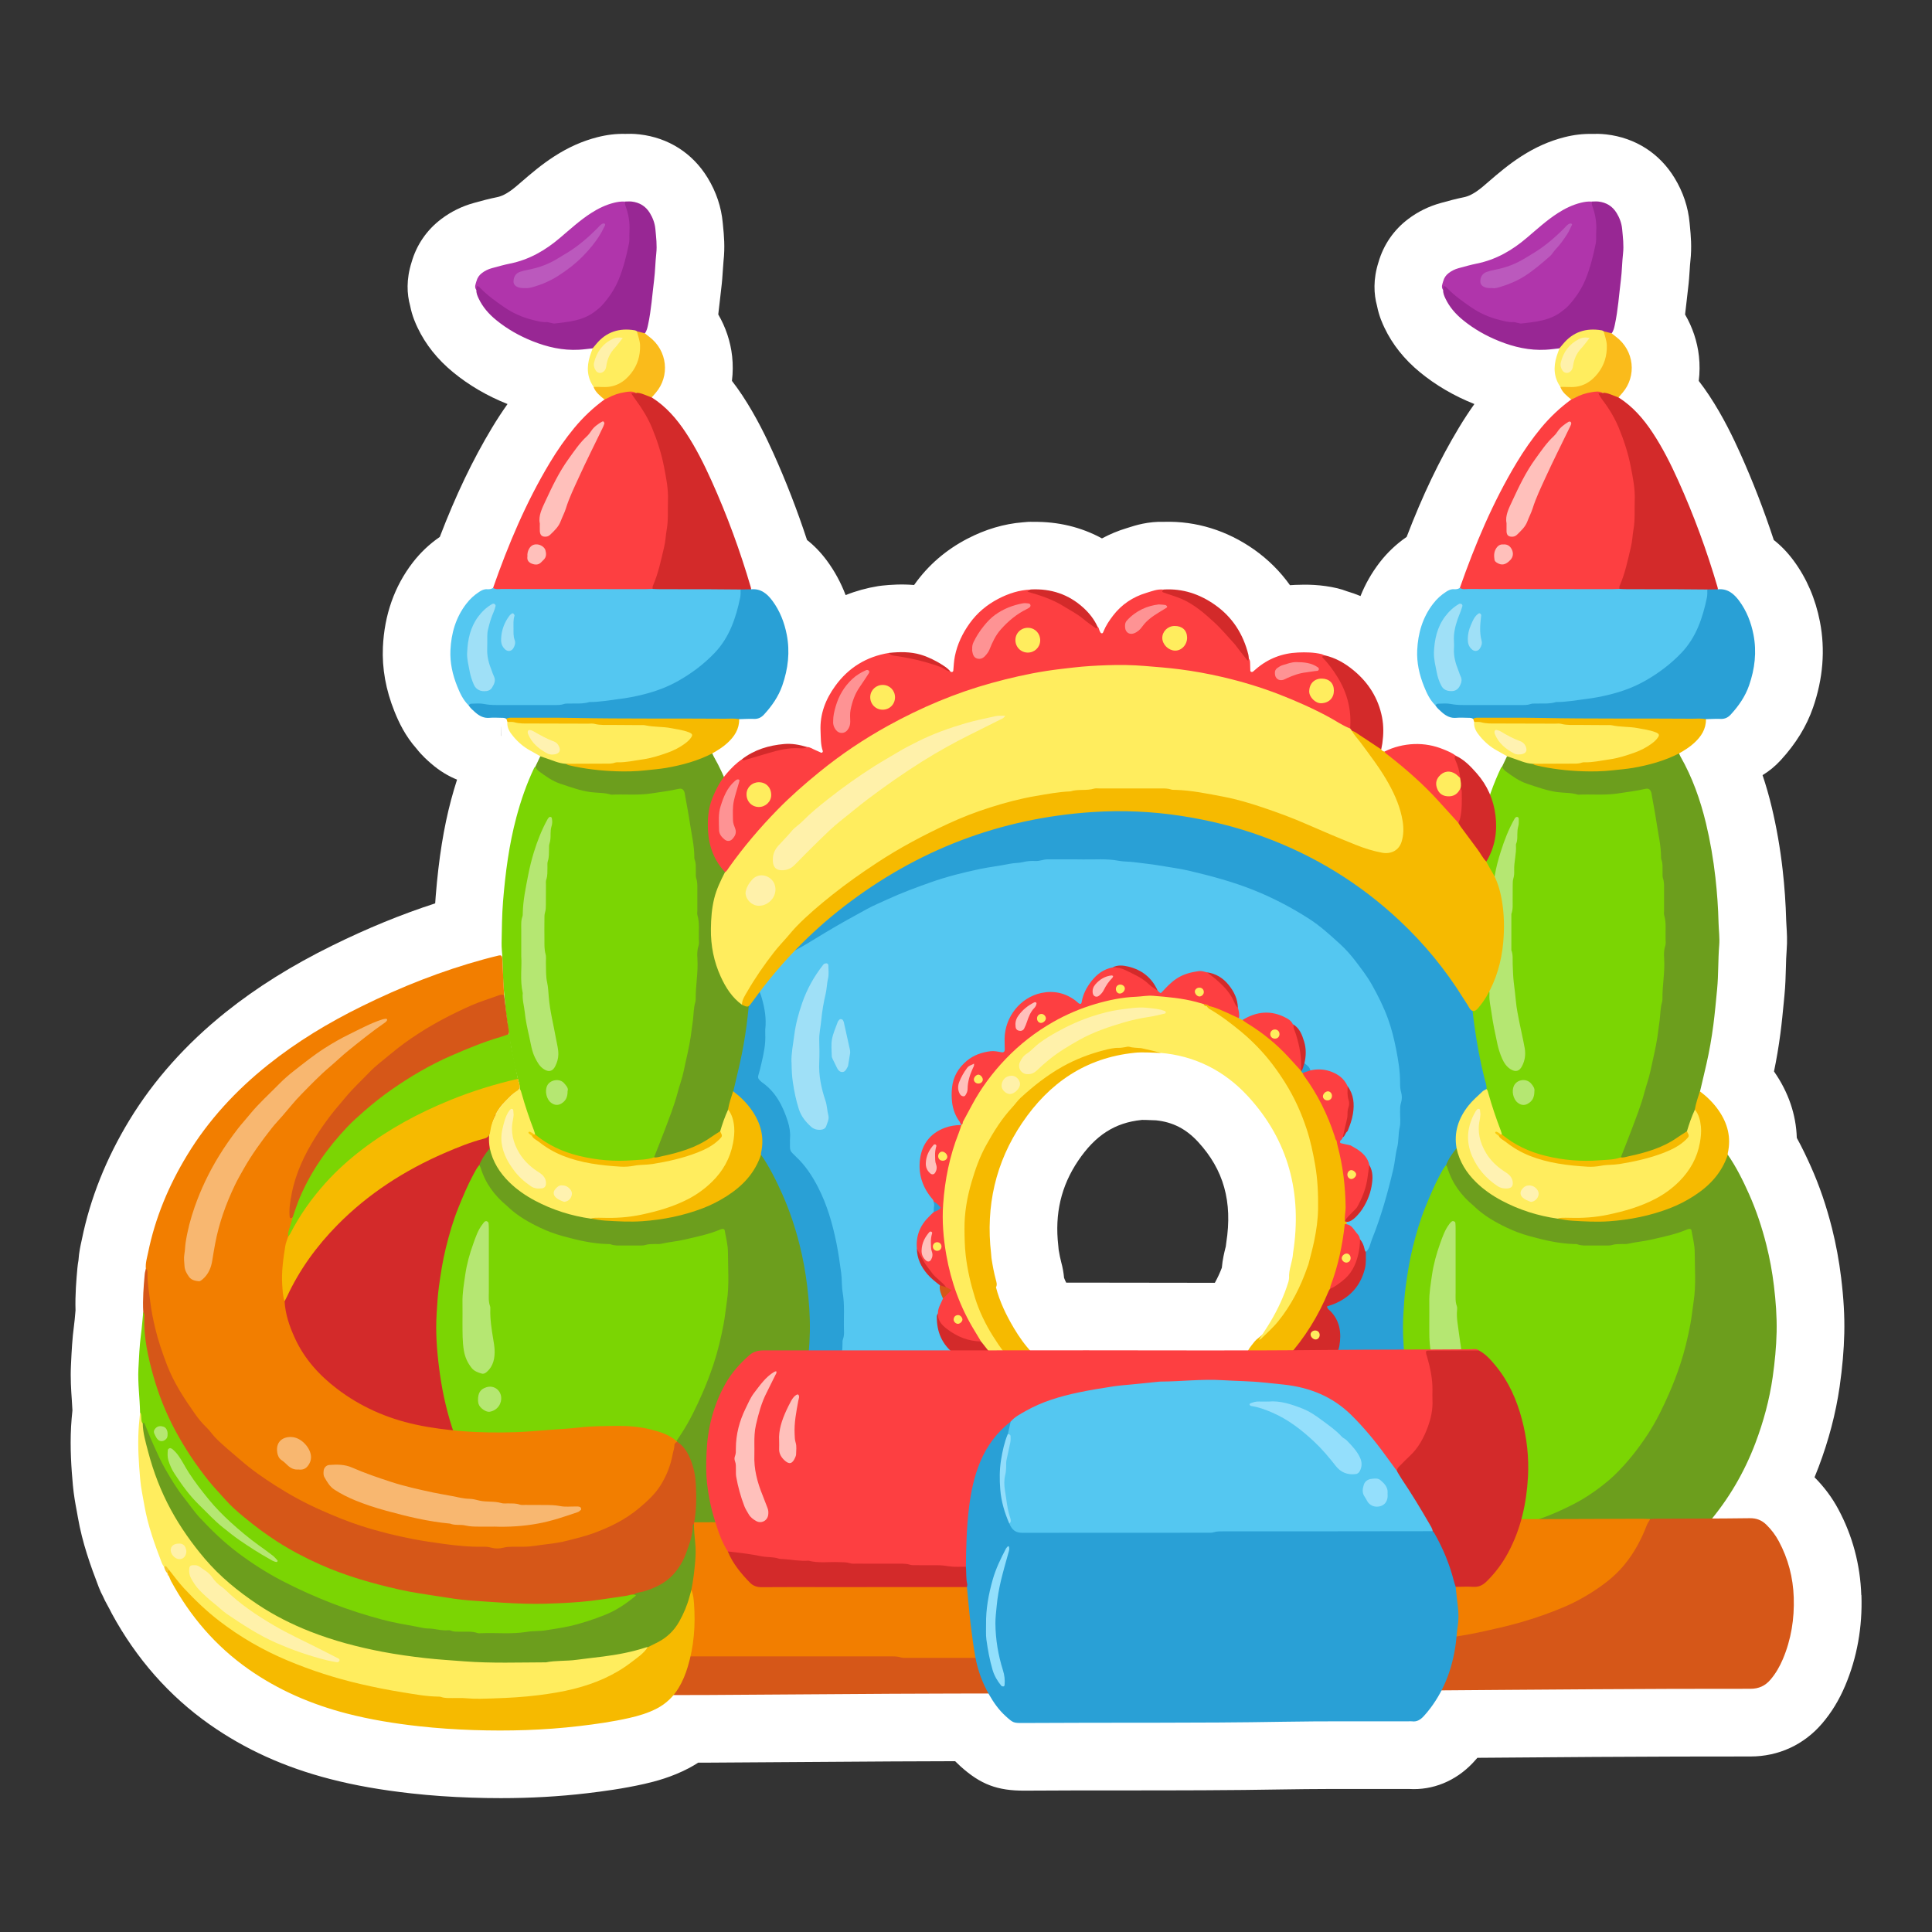 <?xml version="1.0" encoding="UTF-8"?>
<svg id="Capa_2" data-name="Capa 2" xmlns="http://www.w3.org/2000/svg" xmlns:xlink="http://www.w3.org/1999/xlink" viewBox="0 0 500 500">
  <rect x="0" y="0" width="500" height="500" fill="#333333" stroke="none"/>
  <defs>
    <style>
      .cls-1 {
        clip-path: url(#clippath);
      }

      .cls-2 {
        fill: none;
      }

      .cls-2, .cls-3, .cls-4, .cls-5, .cls-6, .cls-7, .cls-8, .cls-9, .cls-10, .cls-11, .cls-12, .cls-13, .cls-14, .cls-15, .cls-16, .cls-17, .cls-18, .cls-19, .cls-20, .cls-21, .cls-22, .cls-23, .cls-24, .cls-25, .cls-26, .cls-27, .cls-28, .cls-29, .cls-30, .cls-31 {
        stroke-width: 0px;
      }

      .cls-3 {
        opacity: .44;
      }

      .cls-3, .cls-20 {
        fill: #fff;
      }

      .cls-4 {
        fill: #f8c82a;
      }

      .cls-5 {
        fill: #fabb1b;
      }

      .cls-6 {
        fill: #facc0e;
      }

      .cls-7 {
        fill: #54c7f1;
      }

      .cls-8 {
        fill: #29a0d6;
      }

      .cls-9 {
        fill: #6c9e1d;
      }

      .cls-10 {
        fill: #94dffc;
      }

      .cls-11 {
        fill: #369ed5;
      }

      .cls-12 {
        fill: #d32a2a;
      }

      .cls-13 {
        fill: #d65718;
      }

      .cls-14 {
        fill: #b035ab;
      }

      .cls-15 {
        fill: #bb59bd;
      }

      .cls-16 {
        fill: #982794;
      }

      .cls-17 {
        fill: #7bd503;
      }

      .cls-18 {
        fill: #92ddfb;
      }

      .cls-19 {
        fill: #92dffc;
      }

      .cls-21 {
        fill: #fff1aa;
      }

      .cls-22 {
        fill: #fff1a9;
      }

      .cls-23 {
        fill: #fff2b1;
      }

      .cls-24 {
        fill: #fff2b2;
      }

      .cls-25 {
        fill: #fff2b0;
      }

      .cls-26 {
        fill: #ffed5e;
      }

      .cls-27 {
        fill: #f59dca;
      }

      .cls-28 {
        fill: #ffc0bb;
      }

      .cls-29 {
        fill: #f27e00;
      }

      .cls-30 {
        fill: #fd3f41;
      }

      .cls-31 {
        fill: #f6ba00;
      }
    </style>
    <clipPath id="clippath">
      <rect class="cls-2" width="500" height="500"/>
    </clipPath>
  </defs>
  <g id="Capa_1-2" data-name="Capa 1">
    <g class="cls-1">
      <g>
        <path class="cls-20" d="m481.7,412.81c-.27-7.89-2.26-15.35-5.93-22.2-1.63-3.05-3.71-5.83-6.17-8.29.36-.87.71-1.74,1.04-2.62,2.63-6.94,4.47-13.95,5.46-20.85.71-4.97,1.1-9.48,1.2-13.79.1-4.45-.16-9.04-.82-14.43-.53-4.34-1.32-8.62-2.35-12.72-1.46-5.79-3.25-11.04-5.5-16.06-.96-2.14-2.14-4.68-3.62-7.37-.18-5.99-2.15-11.8-5.85-17.12-.02-.02-.03-.05-.05-.07.65-3.12,1.21-6.4,1.65-9.76.38-2.87.64-5.64.9-8.32l.15-1.57c.26-2.62.32-5.08.38-7.25.04-1.58.08-3.07.19-4.36.21-2.56.06-4.79-.04-6.41-.03-.43-.06-.85-.07-1.28-.12-4.48-.43-8.93-.92-13.22-.63-5.59-1.59-11.06-2.83-16.24-.69-2.88-1.48-5.63-2.37-8.27,1.7-1.03,3.28-2.32,4.69-3.86,3.95-4.31,6.69-8.77,8.38-13.64,2.59-7.48,3.19-14.96,1.78-22.21-1.15-5.93-3.44-11.24-6.79-15.78-1.64-2.23-3.38-3.98-5.15-5.36-2.53-7.7-5.45-15.24-8.71-22.49-1.7-3.77-4.37-9.42-8.02-14.93-.87-1.32-1.77-2.57-2.69-3.76.26-2.1.28-4.23.05-6.36-.42-3.84-1.67-7.53-3.59-10.83.16-1.27.29-2.48.42-3.64.11-1.05.23-2.1.36-3.15.22-1.75.32-3.33.41-4.72.05-.86.11-1.68.18-2.3.41-3.65.1-6.78-.12-9.06l-.08-.82c-.37-4.09-1.68-8.01-3.9-11.65-3.89-6.39-10.16-10.39-17.63-11.26-1.6-.19-2.92-.16-3.69-.13-2.36-.05-4.73.22-7.19.85-3.85.98-7.49,2.59-11.14,4.94-3.36,2.16-6.07,4.5-8.46,6.56-.49.42-.98.84-1.47,1.26-2.47,2.09-4.02,2.59-4.96,2.78-2.09.42-3.97.94-5.63,1.4l-.36.1c-3.04.84-5.86,2.22-8.37,4.11-3.76,2.83-6.42,6.7-7.72,11.21-1.41,4.43-1.21,8.23-.38,11.27.53,2.72,1.47,4.71,1.93,5.68,2.06,4.33,5.15,8.21,9.2,11.53,4.09,3.36,8.81,6.12,14.03,8.2.01,0,.03.01.04.02-1.39,1.96-2.73,4-4.01,6.13-5,8.31-9.37,17.42-13.52,28.26-2.68,1.84-5.03,4.07-7,6.63-2.05,2.67-3.7,5.56-4.94,8.67-1.17-.49-2.35-.9-3.55-1.25-.69-.27-1.49-.53-2.39-.75-4.25-1.01-8.06-1.01-10.92-.89-.47.02-.93.05-1.39.08-2.54-3.57-5.68-6.69-9.35-9.27-7-4.91-14.97-7.36-23.14-7.13-4.23-.14-7.57.93-9.3,1.49l-.42.13c-2.26.68-4.42,1.58-6.45,2.67-5.35-2.92-11.37-4.37-17.76-4.28-.93-.04-1.85.01-2.77.12-4.82.39-9.62,1.81-14.28,4.23-5.56,2.89-10.16,6.86-13.67,11.8-.05.06-.09.13-.14.19-3.27-.27-6.14-.07-8.31.16-.33.03-.66.08-.99.13-2.94.48-5.76,1.26-8.42,2.32-1.23-3.22-2.84-6.2-4.84-8.9-1.64-2.22-3.38-3.98-5.15-5.36-2.53-7.7-5.45-15.24-8.72-22.49-1.7-3.77-4.38-9.42-8.02-14.93-.87-1.32-1.77-2.57-2.69-3.76.26-2.1.28-4.23.05-6.36-.42-3.84-1.67-7.53-3.59-10.83.16-1.27.29-2.48.42-3.64.11-1.05.23-2.1.36-3.15.22-1.75.32-3.33.41-4.73.05-.86.11-1.68.17-2.29.41-3.65.11-6.78-.12-9.06l-.08-.83c-.37-4.08-1.68-8-3.9-11.64-3.89-6.4-10.16-10.4-17.63-11.26-1.6-.19-2.92-.16-3.69-.13-2.36-.06-4.73.22-7.2.85-3.85.98-7.49,2.59-11.14,4.94-3.36,2.16-6.07,4.5-8.46,6.56-.49.42-.98.84-1.47,1.26-2.47,2.09-4.02,2.59-4.97,2.78-2.1.42-3.98.94-5.64,1.4l-.35.1c-3.03.83-5.85,2.22-8.37,4.12-3.76,2.83-6.42,6.7-7.71,11.21-1.41,4.44-1.21,8.24-.37,11.28.53,2.71,1.47,4.7,1.93,5.67,2.06,4.33,5.15,8.21,9.2,11.53,4.09,3.36,8.81,6.12,14.03,8.2.01,0,.03.01.04.02-1.39,1.96-2.73,4-4.01,6.13-5,8.31-9.36,17.42-13.52,28.26-2.68,1.84-5.03,4.07-7,6.63-4.74,6.16-7.34,13.53-7.72,21.89-.25,5.48.75,11.08,3,16.66,1.12,2.79,2.77,6.31,5.71,9.62,1.44,1.83,2.86,3.06,3.71,3.8,2.27,1.98,4.56,3.32,6.77,4.21-.54,1.68-1.05,3.4-1.53,5.19-1.93,7.23-3.2,15.14-3.99,24.89-.05.65-.1,1.3-.14,1.94-8.78,2.85-17.57,6.45-26.66,10.93-10.51,5.18-19.51,10.81-27.52,17.21-10.27,8.21-18.66,17.62-24.95,27.96-6.01,9.89-10.15,20.26-12.3,30.83-.03.15-.07.31-.1.46-.25,1.12-.65,2.86-.79,5.02-.11.57-.2,1.22-.27,1.93-.28,3.09-.61,6.86-.49,10.99-.02.23-.04.45-.06.68-.1,1.17-.2,2.27-.33,3.22-.46,3.44-.62,6.74-.76,9.65l-.03.68c-.17,3.35.04,6.34.22,8.98.06.94.13,1.84.16,2.66,0,.08-.02.16-.02.23-.12,1.17-.25,2.5-.33,3.96-.3,5.59.07,10.84.47,15.24.23,2.5.63,4.7,1,6.65.1.54.2,1.08.29,1.62,1.15,6.65,3.3,12.58,5.41,18.09.36.94.75,1.75,1.11,2.41.27.63.62,1.35,1.06,2.12.2.41.42.81.65,1.2.16.34.34.7.55,1.08,6.36,11.7,14.87,21.35,25.3,28.69,9.18,6.45,19.38,11.08,31.19,14.13,6.32,1.64,13.22,2.86,21.09,3.73,4.97.55,10.04.91,15.49,1.09,2.59.09,5.12.13,7.62.13,7.77,0,15.12-.42,22.32-1.27,4.01-.47,9.31-1.17,14.8-2.41,2.82-.64,7.07-1.75,11.41-4.02.87-.46,1.72-.95,2.54-1.48.61,0,1.21,0,1.82,0,16.18-.1,32.36-.21,48.54-.32,5.35-.04,10.77-.05,16.13-.06.45.45.91.89,1.38,1.32,5.2,4.69,9.55,6.34,16.62,6.3,8.43-.06,17.03-.06,25.35-.06,13.71,0,27.89-.01,41.91-.26,7.26-.12,14.72-.12,21.94-.11,3.38,0,6.76,0,10.15,0,.05,0,.09,0,.14,0,6.11.37,12.05-2.04,16.51-6.77.4-.42.79-.85,1.17-1.3h.62c9.87-.08,19.74-.16,29.61-.22,15.89-.09,28.74-.13,40.42-.12h.03c7.23,0,13.8-3.02,18.5-8.51,2.46-2.87,4.43-6.1,6.01-9.85,3.06-7.25,4.47-15.12,4.19-23.39Zm-164.56-89.86c-.3,1.22-.74,2.97-.93,5.14-.48,1.28-1.08,2.58-1.81,3.9-4.93,0-9.86,0-14.79-.02-5.23,0-10.45-.02-15.68-.02-.87,0-1.73,0-2.6,0h-5.4c-.21-.42-.39-.83-.55-1.23-.12-1.33-.36-2.7-.74-4.08-.23-.86-.44-1.89-.66-3.2-.03-.36-.06-.71-.1-1.07-.95-8.26.74-15.45,5.15-21.98,4.45-6.59,9.5-9.84,16.38-10.54l.14-.02c.3,0,1.25,0,3.62.11,4.33.44,7.8,2.22,10.9,5.59,6.62,7.19,8.94,15.47,7.29,26.06-.05.34-.1.67-.13,1.01-.03.11-.06.22-.08.33Zm-187.44-137.18v.7h0s0-.7,0-.7h0Zm0,2.3v2.39s-.03-.03-.03-.03l.02-2.33.02-.02Z"/>
        <g>
          <g>
            <path class="cls-7" d="m313.6,379.96c-.25.08-.5.2-.76.22-2.39.19-4.78.37-7.17.54-3.12.22-6.24.44-9.36.66-.33.02-.66.04-1,.06-8.25.35-16.51.54-24.77.51-5.93-.02-11.85-.23-17.77-.54-4.05-.21-8.1-.55-12.13-1.01-5.76-.65-11.47-1.52-17.1-2.88-3.69-.89-7.3-2.04-10.79-3.54-8.19-3.51-14.43-9.17-18.75-16.95-2.9-5.22-4.88-10.78-6.31-16.55-1.29-5.17-2.18-10.41-2.88-15.69-.71-5.35-1.22-10.71-1.65-16.08-.66-8.31-.84-16.63-.62-24.95.13-4.93.76-9.82,1.96-14.61.18-.71.31-1.43.48-2.14.38-1.56,1.07-2.98,1.76-4.42,2.91-6.01,6.24-11.76,9.97-17.29,4.9-7.26,10.49-13.93,16.92-19.89,8.04-7.45,17.15-13.26,27.17-17.66,8.75-3.84,17.87-6.48,27.28-8.13,4.33-.76,8.68-1.28,13.06-1.65,5.66-.48,11.31-.37,16.97-.22,1.99.05,3.98.28,5.97.45.25.02.5.15.75.24-.29.75-.87,1.33-1.21,2.06-.5,1.06-1.4,1.28-2.5,1.2-8.8-.66-17.55-.36-26.27,1.05-2.2.36-4.28,1.02-6.11,2.31-1.35.95-1.35,1.3-.07,2.4.2.17.44.31.63.49.33.32.78.62.66,1.14-.13.56-.68.6-1.12.65-1.19.14-2.37.33-3.56.48-15.17,1.95-29.57,6.3-42.72,14.25-7.65,4.62-14.46,10.24-19.04,18.14-.69,1.2-1.98,2.8-1.12,3.76.89.99,2.38-.49,3.48-1.09,5.21-2.82,10.18-6.07,15.39-8.91,11.57-6.32,23.83-10.52,36.8-12.86,9.58-1.73,19.23-2.04,28.86-1.49,13.55.77,26.83,3.28,39.44,8.58,7.68,3.22,14.8,7.39,20.74,13.29,8.65,8.59,13.82,18.98,15.36,31.12,2.08,16.51-1.43,32.15-7.47,47.39-.27.67-.48,1.41-1.24,1.73-1.65-.44-1.21-2.25-2.09-3.19-.22-.49-3.57-3.07-3.54-3.62-.02-2.08,0-.08-.06-2.17.33-1.38,5-4.36,5.55-5.63,1.09-2.53,1.43-5.07.46-7.7-.57-1.86-1.71-3.25-3.43-4.17-.52-.28-1.09-.52-1.27-1.17.02-1.37-.73-2.58-.85-3.92.07-1.01.49-1.92.77-2.87.86-2.86.71-5.62-.83-8.24-2.05-3.66-5.42-4.35-9.22-4.1-.8-.6-1.44-1.34-1.94-2.21-.12-1.63.31-3.25-.15-4.91-.47-1.69-1.08-3.25-2.38-4.47-.15-.13-.28-.27-.42-.41-.15-.13-.28-.27-.42-.41-2.9-2.5-6.17-2.88-9.71-1.66-.88.3-1.71.74-2.64.91-.45,0-.79-.22-1.03-.58-.37-.85-.44-1.77-.64-2.66-.55-4.76-3.22-7.87-7.62-8.86-3.52-.67-6.47.52-9.06,2.81-.69.61-1.29,1.31-2,1.91-.76.65-1.41.6-1.95-.28-3.11-4.96-6.66-6.75-11.34-5.72-3.84,1.2-6,3.98-7.25,7.64-.73,2.16-.9,2.24-2.65.96-3.3-2.41-6.83-2.81-10.53-1.14-4.18,1.88-6.41,5.23-6.94,9.74-.11.92-.03,1.86-.03,2.79,0,1.54-.67,2.1-2.25,1.94-4.56-.46-8.65,1.73-10.45,5.74-1.79,3.98-1.3,7.9.87,11.64.16.39.35.77.03,1.17-.68.51-1.51.46-2.28.64-5.86,1.33-8.91,6.27-7.67,12.2.54,2.58,2.12,4.56,3.31,6.77.27.93.1,1.83-.1,2.74-.21.65-.64,1.15-1.12,1.6-2.26,2.13-3.23,4.77-3.11,7.84.12,3.43,1.96,5.92,4.41,8.07.54.47,1.19.84,1.42,1.59.19,1.08.59,2.11.79,3.19-.02,1.44-1.06,2.58-1.2,3.99-.66,4.22.95,7.54,4.17,10.12,1.44,1.16,3.01,2.18,4.49,3.29,6.19,5.9,14.06,7.56,22.1,8.73,7.59,1.1,15.24,1.6,22.89,1.25,10.04-.46,20.05-1.39,29.85-3.85.64-.16,1.29-.35,1.96-.25,1.34.85.2,1.49-.29,1.95-2.94,2.79-5.42,6.01-8.35,8.8-1.39,1.33-2.65,2.78-3.86,4.28-1.35,1.69-2.35,3.53-2.54,5.73Z"/>
            <path class="cls-8" d="m313.6,379.96c-.44-.32-.51-.77-.37-1.24.31-1.08.66-2.17,1.31-3.09.95-1.34,1.86-2.75,3.03-3.88,3.66-3.54,6.86-7.51,10.55-11.01.38-.36.69-.8,1.03-1.2.37-.98,1.33-.98,2.11-1.28,3.45-1.36,7.12-2.15,10.38-4,3.16-2.32,4.91-5.28,4.61-9.35-.16-2.12-1.09-3.77-2.39-5.34-1.17-1.41-1.09-1.75.6-2.39,5.52-2.08,8.39-6.04,8.59-11.94.02-.46.05-.94.45-1.28,1-.82,1.11-2.1,1.54-3.18,2.39-5.92,4.1-12.05,5.56-18.26.42-1.8.51-3.68.97-5.46.45-1.75.27-3.55.67-5.32.29-1.27.08-2.65.1-3.98.01-.79-.02-1.58.24-2.37.29-.9.28-1.87.02-2.76-.23-.79-.26-1.57-.26-2.37.02-3-.47-5.92-1.05-8.85-.52-2.61-1.15-5.17-2.05-7.67-1.13-3.13-2.61-6.09-4.25-8.99-1.18-2.1-2.65-3.98-4.08-5.88-1.24-1.63-2.61-3.2-4.13-4.58-2.55-2.31-5.09-4.65-8.01-6.52-4.54-2.91-9.29-5.4-14.31-7.41-5.44-2.18-11.08-3.68-16.76-5.02-2.5-.59-5.08-.89-7.62-1.34-2.15-.38-4.33-.56-6.48-.86-1.39-.19-2.8-.12-4.15-.38-3.05-.59-6.1-.28-9.15-.34-3.06-.06-6.13.02-9.19-.02-1.08-.01-2.06.49-3.15.43-1.05-.06-2.1,0-3.16.27-1.14.28-2.35.21-3.54.46-2.52.53-5.1.8-7.62,1.33-4.35.91-8.66,1.99-12.85,3.48-3.75,1.33-7.49,2.71-11.11,4.38-1.75.81-3.53,1.54-5.23,2.46-3.62,1.96-7.21,3.96-10.75,6.08-3.25,1.94-6.41,4.04-9.87,5.62-.42.19-.83.44-1.27.59-.69.24-1.44-.39-1.22-1.08.37-1.2.65-2.44,1.3-3.54,1.35-2.29,2.75-4.57,4.55-6.51,2.03-2.19,4.07-4.37,6.44-6.23,2.19-1.73,4.39-3.43,6.7-4.98,1.82-1.22,3.69-2.37,5.67-3.32.9-.43,1.79-.88,2.68-1.35,4.66-2.45,9.54-4.37,14.53-6,4.04-1.31,8.14-2.39,12.3-3.23,2.33-.47,4.7-.74,7.02-1.25,1.56-.34,3.16-.24,4.71-.67.74-.21,1.57-.11,2.35-.15.13-.49-.23-.59-.48-.78-.88-.67-1.99-1.09-2.54-2.13.4-.81,1.11-1.18,1.76-1.64,2.23-1.6,4.74-2.31,7.42-2.59,1.32-.14,2.65-.23,3.93-.53.86-.2,1.7-.25,2.56-.27.8-.01,1.58,0,2.37-.26.49-.16,1.05-.14,1.58-.14,4.26,0,8.52,0,12.79,0,.74,0,1.44.12,2.16.3,1.23.3,1.55.07,2.09-1.16.32-.75.62-1.5,1.6-1.58,2.61-.03,5.15.53,7.7.94,3.6.58,7.18,1.34,10.7,2.31.38.11.74.28,1.11.42,10.88,4.47,20.59,10.86,29.59,18.32,9.93,8.23,18.11,18.04,24.55,29.2,7,12.13,11.6,25.08,12.8,39.16,1.36,15.96-.89,31.46-5.53,46.68-2.47,8.1-5.49,15.99-9.39,23.53-1.16,2.25-2.45,4.41-3.84,6.54-1.47,2.24-3.62,3.29-6.05,3.9-2.85.72-5.79-.75-7.35-3.54-.94-1.68-1.09-1.74-2.25-.27-2.49,3.16-5.57,5.71-8.53,8.39-.8.72-1.82,1.06-2.8,1.47-2.83.75-5.73,1.18-8.61,1.63-4.33.68-8.67,1.35-13.02,1.87-3.43.41-6.85.95-10.32,1.01Z"/>
            <path class="cls-14" d="m345.55,375.46c1.43-1.07,2.76-2.27,4.14-3.4,1.86-1.53,3.47-3.28,5.21-4.92,1.01-.96,1.64-2.26,2.75-3.14.25-.2.48-.43.79-.71.47.97.9,1.84,1.32,2.72.42.87,1.05,1.5,1.89,1.98,3.69,2.09,7.37,1.24,9.95-2.23,2.83-3.81,4.85-8.05,6.81-12.35,1.24-2.72,2.33-5.5,3.47-8.26.2-.49.38-.99.55-1.49,1-2.95,2.06-5.88,2.97-8.86.98-3.23,1.93-6.47,2.52-9.81.25-1.43.74-2.82.94-4.26.3-2.09.77-4.16,1.09-6.25.23-1.5.13-3.04.63-4.51.16-.48.08-1.05.09-1.59.03-.93-.03-1.85.29-2.76.17-.48.1-1.05.1-1.58,0-4.06,0-8.12,0-12.18,0-.66.03-1.33-.22-1.97-.11-.3-.15-.65-.17-.98-.15-4.05-1-7.99-1.85-11.94-.61-2.79-1.32-5.55-2.25-8.23-1.03-2.94-2.14-5.85-3.43-8.7-1.1-2.42-2.24-4.82-3.45-7.19-1.73-3.37-3.74-6.56-5.92-9.66-2.1-2.99-4.45-5.77-6.56-8.74-1.03-1.45-2.31-2.73-3.55-4.03-1.66-1.73-3.38-3.4-5.07-5.09-3-3.01-6.31-5.66-9.69-8.23-2.65-2.01-5.37-3.9-8.17-5.67-2.81-1.77-5.65-3.47-8.55-5.08-2.44-1.36-4.93-2.61-7.42-3.88-.17-.09-.3-.26-.44-.39.39.07.79.1,1.16.2,11.56,3.31,22.17,8.6,31.98,15.52,5.01,3.54,9.74,7.43,14.09,11.76,6.18,6.14,11.32,13.07,15.62,20.63,5.66,9.97,9.55,20.62,12.31,31.71,1.14,4.59,2.03,9.22,2.67,13.9,1.09,7.87,1.34,15.79.81,23.71-.46,6.99-1.81,13.84-4.26,20.44-2.74,7.37-6.89,13.79-12.85,18.97-4.1,3.57-8.71,6.33-13.65,8.56-6.76,3.05-13.83,5.12-21.03,6.81-1.87.44-3.77.78-5.65,1.17Z"/>
            <path class="cls-8" d="m198.05,266.19c0,.47-.02.93,0,1.4.13,2.55-.38,5.01-.96,7.47-.26,1.1-.51,2.2-.84,3.27-.17.55.01.89.37,1.24.19.19.37.39.59.54,3.56,2.48,5.4,6.13,6.67,10.1.43,1.36.7,2.83.58,4.32-.06.73.02,1.47-.02,2.2-.03.72.17,1.3.71,1.78.3.26.56.57.85.84,2.41,2.25,4.18,4.93,5.69,7.86,2.37,4.6,3.76,9.47,4.78,14.5.53,2.6.89,5.21,1.24,7.83.22,1.66.09,3.33.37,4.94.57,3.25.23,6.5.34,9.75.03.8.04,1.59-.26,2.36-.14.36-.13.79-.12,1.18.04,3.49-1.11,6.65-2.77,9.65-.62,1.13-1.57,2-2.58,2.74-1.86,1.34-4.56.63-5.63-1.4-.93-1.77-1.53-3.63-1.89-5.62-.38-2.06-.24-4.1-.32-6.15,0-.27-.03-.55.04-.8.68-2.36.22-4.77.35-7.15-.53-1.82-.22-3.7-.42-5.54-.57-5.26-1.32-10.51-2.98-15.56-1.07-3.24-2.51-6.29-4.68-8.95-.85-1.04-2-1.73-3.03-2.56-1.75-1.42-2.74-3.21-2.85-5.45-.05-.99.09-1.96.27-2.96.74-4.23-.58-7.77-4.1-10.29-1.14-.82-1.98-1.81-2.56-2.98-1.01-2.04-.76-4.14.34-6.07,1.78-3.13,3.18-6.4,4.13-9.89.91-3.33,2.02-6.6,3.15-9.86.43-1.25,1.11-2.42,1.74-3.58.34-.64.96-.6,1.45-.04.82.93,1.2,2.06,1.52,3.22.7,2.51,1.12,5.06.85,7.68Z"/>
            <path class="cls-3" d="m204.83,274.89c-.08-2.09.41-4.56.73-7.05.37-2.85,1.11-5.58,2.04-8.27,1.25-3.6,3.08-6.89,5.44-9.88.08-.1.18-.22.29-.26.18-.07.38-.14.57-.12.29.03.48.25.48.54,0,1.13.18,2.3-.08,3.37-.31,1.3-.31,2.62-.61,3.92-.53,2.24-.93,4.54-1.14,6.83-.16,1.78-.59,3.53-.53,5.33.06,1.86.08,3.73,0,5.59-.17,3.44.52,6.72,1.6,9.94.43,1.27.44,2.6.77,3.89.23.92-.28,1.82-.55,2.69-.18.58-.73.91-1.39.97-.98.09-1.86-.15-2.58-.81-1.39-1.26-2.54-2.68-3.13-4.53-.73-2.28-1.2-4.59-1.55-6.96-.24-1.59-.31-3.16-.34-5.19Z"/>
            <path class="cls-3" d="m220.03,272.41c-.18,1.17-.35,2.27-.54,3.37-.03.19-.14.37-.24.54-.28.53-.6,1.11-1.26,1.12-.64,0-1.07-.44-1.35-1.02-.37-.78-.77-1.54-1.14-2.32-.11-.24-.23-.5-.24-.75-.02-1.46-.2-2.95.05-4.36.28-1.54.96-3.01,1.49-4.5.08-.24.29-.44.46-.63.2-.21.71-.12.87.15.1.17.2.34.25.53.53,2.38,1.06,4.75,1.58,7.13.06.26.05.53.06.73Z"/>
            <path class="cls-31" d="m320.61,263.51c.31.16.62.32.94.48,2.9.8,5.04,2.82,7.29,4.62,2.95,2.35,5.55,5.07,7.88,8.04.13.14.24.29.36.43.19.22.36.45.52.69,4.12,5.33,6.83,11.36,8.82,17.75,1.76,6.65,3,13.34,2.08,20.26-.01.33.03.67,0,1-.37,5.7-1.8,11.16-3.72,16.52-2.95,7.32-7.08,13.9-12.44,19.71-2.68,1.73-5.37,2-8.07.04-2-1.94-2.05-2.72-.37-4.87.53-.68,1.03-1.38,1.75-1.88,6.09-4.95,10.02-11.41,12.27-18.78,5.7-18.65,2.47-35.89-8.92-51.62-4.03-5.57-9.26-9.87-14.98-13.62-.7-.46-1.62-.72-1.76-1.75.09-.2.23-.34.43-.42,3.01.26,5.68,1.34,7.92,3.4Z"/>
            <path class="cls-7" d="m324.44,352.72c.47.24.93.49,1.41.71,1.25.58,2.54.74,3.86.24.87-.32,1.72-.67,2.59-1.01,3.19,1.54,3.64,1.43,5.88-1.47.97-1.25,1.39-1.27,2,.19.48,1.15,1.73,1.86,1.71,3.25-1.43.99-3.01,1.65-4.69,2.1-.76.2-1.5.52-2.25.78-1.94.68-3.87,1.35-5.81,2.03-1.36.29-2.72.57-4.08.89-3.63.83-7.29,1.48-10.98,1.92-3.1.37-6.2.73-9.3,1.09-.07,0-.13.01-.2.01-5.78.22-11.57.67-17.36.37-3.38-.17-6.77-.37-10.14-.76-4.62-.54-9.2-1.31-13.68-2.6-4.64-1.33-8.69-3.63-12.16-6.98.26-1.09,1.19-.89,1.9-.89,1.54,0,3.04-.22,4.54-.48,1.14-.07,1.79.73,2.43,1.45,1.18,1.32,2.53,1.79,4.21,1.1.88-.26,1.7-.76,2.65-.8,2.04.14,3.88,1.3,5.98,1.13,4.62,1.22,9.23,2.49,14.01,2.97,10.32,1.05,20.54.87,30.55-2.29,2.42-.76,4.45-2.39,6.94-2.96Z"/>
            <path class="cls-30" d="m320.61,263.51c-2.19-.99-4.33-2.1-6.62-2.87-.37-.12-.75-.19-1.13-.29-.48-.26-1,.12-1.48-.06-4.5-1.27-9.12-2.14-13.76-2.08-6.61.09-13.08,1.35-19.22,3.97-12.46,5.33-21.4,14.36-27.63,26.25-.4.76-.69,1.6-1.47,2.09-.33.12-.62.06-.89-.15-1.14-1.52-1.78-3.22-2.01-5.1-.15-1.25-.14-2.48-.02-3.74.28-2.89,1.65-5.16,3.81-6.98,1.78-1.49,3.9-2.23,6.19-2.5.94-.11,1.85.1,2.76.27.6.11.89-.14.89-.73,0-.93-.06-1.86-.04-2.79.08-5.62,4.06-10.66,9.5-11.82,3.2-.68,6.21-.02,8.86,1.98.26.2.5.44.76.65.43.34.75.25.83-.28.33-2.02,1.26-3.78,2.49-5.37,1.42-1.83,3.2-3.17,5.55-3.6,4.37-.39,7.44,2.13,10.47,4.71.45.38.8.88,1.18,1.34.72.71.73.72,1.18.23,1.12-1.22,2.25-2.42,3.65-3.35,1.76-1.18,3.72-1.68,5.77-1.97.75-.1,1.44.15,2.15.33,4.06,1.84,6.67,4.95,8,9.18.24.89.45,1.77.25,2.7Z"/>
            <path class="cls-30" d="m237.29,323.15c-.29-3.32.84-6.09,3.23-8.38.38-.36.76-.74,1.13-1.11,1.03-.89,1.13-1.77-.01-2.65-.06-.5-.44-.8-.72-1.16-2.3-2.89-3.29-6.23-2.82-9.84.5-3.88,2.63-6.71,6.4-8.12,1.38-.52,2.81-.72,4.27-.75.07.09.14.17.21.26.24.99-.27,1.82-.59,2.68-2.4,6.56-3.82,13.32-3.8,20.31.03,10.81,2.64,20.95,8.39,30.19.48.77,1.18,1.48,1.11,2.5-.43.52-1.04.58-1.63.49-3.51-.5-6.6-1.89-9.02-4.53-.81-.88-1-1.98-.71-3.15,0-.8.24-1.54.59-2.25.25-.53.49-1.06.73-1.59.18-1.15,1.22-1.65,1.9-2.49-.62.45-1.01,0-1.44-.27-2.38-2.2-4.82-4.32-6.22-7.36-.42-.91-.71-1.84-1.01-2.79Z"/>
            <path class="cls-12" d="m341.89,354.64c-1.04-1.2-2.08-2.4-2.43-3.97-.51-.06-.63.27-.76.56-.36.8-.89,1.46-1.51,2.07-.66.65-1.51.8-2.34.98-.29.06-.65-.08-.95-.19-.71-.26-1.27-.7-1.6-1.41.09-.56.45-.95.8-1.35,4.58-5.08,8.12-10.81,10.72-17.13.1-.24.26-.46.39-.68.48-.35.74-.91,1.27-1.22,3.85-2.3,5.5-5.88,5.93-10.17.05-.52.06-1.07.56-1.41.58.7.95,1.51,1.14,2.4.07.32.11.63.37.86-.03,1.45.12,2.9-.25,4.36-1.13,4.46-3.87,7.46-8.09,9.17-.55.22-1.13.38-1.69.57,0,.65.54.9.89,1.26,2.45,2.54,2.84,5.64,2.3,8.91-.21,1.3-.93,2.51-1.72,3.57-.83,1.11-1.77,2.15-3.02,2.84Z"/>
            <path class="cls-30" d="m345.9,295.19c-.32-.29-.34-.7-.47-1.08-1.84-5.66-4.43-10.93-7.97-15.72-.15-.21-.24-.47-.36-.7.48-.83,1.17-1.02,2.04-.67,1.65-.37,3.29-.35,4.91.17,2.1.68,3.79,1.85,4.72,3.94,1.66,4.48.33,8.78-.76,13.09-.2.57-.54,1.02-1.15,1.21-.36.07-.68-.03-.96-.25Z"/>
            <path class="cls-30" d="m345.9,295.19c.31,0,.63.02.94.02.87.44,1.99.32,2.65,1.2.57.33,1.16.63,1.71.99,1.53,1,2.79,2.22,3.18,4.11.68,3.96-.84,7.41-2.54,10.81-.26.53-.59,1.03-.89,1.54-.08.17-.18.34-.28.51-.14.24-.3.48-.46.72-.56.64-1.13,1.26-2.11.98-.21-1.2.16-2.37.15-3.57-.06-5.4-.69-10.73-2.08-15.95-.12-.45-.18-.91-.27-1.36Z"/>
            <path class="cls-30" d="m336.69,277.11c-1.02-1.11-2.03-2.22-3.05-3.34-3.22-3.54-6.89-6.52-10.97-9-.39-.24-.75-.52-1.12-.79,3.68-2.26,7.44-2.63,11.33-.53.59.32,1.14.68,1.52,1.26.06.21.19.36.38.46h0c1.94,3.31,2.44,6.95,2.45,10.71,0,.48-.11.92-.53,1.23Z"/>
            <path class="cls-12" d="m242.74,339.9c-.1,1.89,1.07,3.09,2.4,4.09,2.58,1.94,5.46,3.14,8.75,3.17,1.93,1.29,3.4,2.94,4.1,5.2-.98.53-2.04.77-3.15.77-.85,0-1.69,0-2.54,0-.39,0-.79,0-1.06.35-1.29-1.14-2.81-1.97-4.18-3.01-3.25-2.47-4.69-5.81-4.61-9.85,0-.24.18-.48.28-.72Z"/>
            <path class="cls-30" d="m351.97,320.7c0,1.32-.16,2.62-.45,3.9-.63,2.77-1.84,5.17-4.15,6.93-1,.76-1.95,1.57-3.16,1.97.05-.26.07-.53.16-.77,1.94-5.15,3.06-10.48,3.66-15.94,1.86.05,2.19,1.39,3.47,2.78.47.74.32.75.47,1.12Z"/>
            <path class="cls-12" d="m348.09,316.07c.02-.77,2.77-3.02,3.12-3.65,1.36-2.43,2.37-4.99,2.72-7.78.13-1.04.3-2.08.45-3.12,1.04,1.76.9,3.66.57,5.53-.4,2.31-1.51,4.76-2.91,6.6-.51.6-2.46,3.16-3.94,2.42Z"/>
            <path class="cls-12" d="m347.51,294.36c.32-1.41.6-2.83.97-4.23.16-.59.25-1.16.25-1.75,0-.6.03-1.18.24-1.76.23-.64.25-1.33.04-1.95-.39-1.17-.26-2.35-.24-3.54,1.59,2.16,1.78,4.6,1.37,7.13-.25,1.56-.8,3.04-1.4,4.5-.12.76-.15,1.58-1.22,1.6Z"/>
            <path class="cls-12" d="m336.69,277.11c.26-3.26-.35-6.4-1.32-9.49-.25-.8-.73-1.56-.6-2.46,1.62,1.03,2.22,2.7,2.74,4.4.57,1.86.51,3.75.07,5.63.28.91.31,1.72-.82,2.06l-.06-.14Z"/>
            <path class="cls-12" d="m299.6,256.39c-.74-.53-1.56-.98-2.21-1.61-1.78-1.74-4.03-2.68-6.2-3.74-1.01-.5-2.11-.7-3.24-.69,1.31-.67,2.75-.51,4.04-.2,3.5.83,6.13,2.88,7.61,6.24Z"/>
            <path class="cls-12" d="m320.36,260.81c-.64-.54-.86-1.33-1.21-2.04-1.07-2.21-2.77-3.89-4.6-5.44-.7-.6-1.46-1.13-2.19-1.7,2.32.33,4.18,1.49,5.62,3.27,1.38,1.71,2.33,3.64,2.38,5.91Z"/>
            <path class="cls-12" d="m237.29,323.15c.59,1.1,1.16,2.2,1.77,3.28.58,1.04,1.38,1.93,2.05,2.89,1.04,1.49,2.67,2.34,3.72,3.78-.74.54-1.18.09-1.59-.47-1.14-.89-2.29-1.77-3.24-2.88-1.62-1.91-2.69-4.04-2.71-6.61Z"/>
            <path class="cls-7" d="m347.51,294.36c.62-.37.64-1.2,1.22-1.6.66.9.85,1.98,1.13,3.02.07.27-.17.46-.37.63-.82-.18-1.64-.34-2.45-.54-.35-.09-.19-.42-.2-.66.33-.2.55-.49.67-.85Z"/>
            <path class="cls-13" d="m243.23,332.64c.53.16,1.06.32,1.59.47.44.22.89.44,1.46.73-.79.78-1.51,1.5-2.24,2.22-.46-1.09-.98-2.17-.82-3.42Z"/>
            <path class="cls-8" d="m336.75,277.25c.52-.59.54-1.38.82-2.06.67.48,1.38.93,1.55,1.83-.68.22-1.36.44-2.04.67-.11-.15-.23-.29-.34-.44Z"/>
            <path class="cls-8" d="m241.64,311.02c.8.26,1.26.9,1.81,1.52-.45.68-1.15.87-1.8,1.13.02-.51-.01-1.03.09-1.52.09-.41-.06-.76-.11-1.13Z"/>
            <path class="cls-30" d="m248.4,290.38c.26,0,.52,0,.78,0,.24.44.31.79-.37.8,0,0-.04-.03-.04-.03-.12-.26-.25-.51-.37-.77Z"/>
            <path class="cls-11" d="m334.77,265.17c-.23-.07-.36-.22-.38-.46.13.15.25.31.38.46Z"/>
            <path class="cls-26" d="m325.79,346.74c1-1.56,2.06-3.09,3-4.68,1.94-3.26,3.53-6.68,4.65-10.32.1-.31.12-.65.17-.98-.13-2.23.92-4.27,1.03-6.47,2.4-15.36-1.12-29.14-11.71-40.62-6.02-6.53-13.67-10.46-22.73-11.2-1.38-.11-2.77-.32-4.15-.5-5.58-1.2-10.9,0-15.94,2.19-16.31,7.11-26.29,19.62-29.24,37.05-2.67,15.75,1.41,29.96,12.43,41.89.52.57,1.26,1.04,1.13,1.99-.53.31-1.1.38-1.71.42-.91.06-1.66-.17-2.32-.85-.77-.8-1.61-1.54-2.42-2.31-1.37-1.73-2.73-3.47-4.1-5.2-.55-.91-1.09-1.82-1.64-2.72-3.73-6.08-6.11-12.67-7.34-19.67-.76-4.33-1.12-8.71-.81-13.1.44-6.32,1.67-12.5,4.02-18.41.27-.67.47-1.38.7-2.07.28-.19.38-.48.37-.8.79-1.46,1.58-2.93,2.36-4.39,2.34-4.37,5.28-8.32,8.69-11.89,3.65-3.82,7.79-7.04,12.4-9.66,3.43-1.94,7.03-3.47,10.81-4.59,3.45-1.02,6.96-1.75,10.57-1.89,1.46-.06,2.91-.37,4.38-.25,3.78.3,7.55.62,11.23,1.6.64.17,1.27.37,1.91.55.12.37.59.29.76.59.24.23.44.51.72.67,2.94,1.7,5.62,3.76,8.24,5.92,1.49,1.24,2.89,2.55,4.23,3.94,2.74,2.82,5.08,5.97,7.16,9.3,2.34,3.74,4.15,7.74,5.52,11.92,1,3.02,1.65,6.14,2.2,9.28.65,3.75.81,7.52.76,11.31-.04,2.8-.43,5.55-.99,8.28-.43,2.08-1,4.12-1.52,6.18-.05.19-.15.37-.21.56-1.77,5.13-4.19,9.93-7.61,14.15-1.33,1.65-2.96,3.06-4.47,4.56-.13.13-.36.15-.54.22Z"/>
            <path class="cls-31" d="m312.3,260.44c-.37-.04-.68-.17-.76-.59.45.13.97.08,1.32.49-.19.03-.37.06-.56.09Z"/>
            <path class="cls-31" d="m264.43,355.09c-.36-.39-.69-.81-1.07-1.18-2.53-2.4-4.55-5.2-6.39-8.13-1.94-3.11-3.54-6.39-4.64-9.91-1.13-3.62-1.98-7.27-2.41-11.05-.26-2.26-.29-4.5-.31-6.76-.04-4.15.67-8.19,1.83-12.15.95-3.26,2.09-6.46,3.73-9.44,1.96-3.56,4.09-6.99,6.88-9.98.72-.78,1.32-1.68,2.1-2.39,3.34-3.06,6.86-5.84,10.84-8.07,3.4-1.9,6.97-3.27,10.71-4.23,1.27-.33,2.57-.65,3.92-.62.52.01,1.05-.11,1.58-.18.33-.04.69-.19.98-.11,1.04.31,2.11.26,3.16.37.24.02,4.9,1.12,5.13,1.25-5.34-.26-6-.13-6.85-.05-12.67,1.3-22.11,7.83-29.09,18.15-6.9,10.21-9.44,21.55-8.04,33.78.05.4.06.8.1,1.19.29,1.9.64,3.79,1.14,5.64.17.64.39,1.28.03,1.93.97,3.76,2.65,7.22,4.62,10.54,1.36,2.29,2.89,4.46,4.73,6.4.41.43.79.85,1.36,1.13.8.39.77.46.3,1.58-.39.88-1.09,1.31-2.01,1.46-.8.22-1.44.88-2.33.84Z"/>
            <path class="cls-27" d="m266.76,354.25c.67-.49,1.34-.97,2.01-1.46.03.54.46.73.85.96,1.06.61,2.27.95,3.22,1.76-1.33.14-2.57-.31-3.83-.65-.75-.2-1.51-.41-2.26-.61Z"/>
            <path class="cls-28" d="m268.07,259.36c.06.11.19.22.18.32-.05.48-.28.89-.6,1.22-.96.98-1.42,2.21-1.85,3.48-.21.62-.45,1.25-.76,1.83-.27.51-.81.67-1.38.53-.52-.13-.78-.49-.83-.99-.12-1.01.03-1.91.66-2.81,1.1-1.57,2.51-2.7,4.2-3.54.11-.05.26-.02.38-.03Z"/>
            <path class="cls-28" d="m252.08,275.27c.08.6-.19.91-.34,1.26-.74,1.64-1.29,3.33-1.32,5.14,0,.47-.09.92-.32,1.34-.19.34-.32.77-.83.71-.41-.05-.72-.31-.91-.69-.53-1.01-.49-2.06-.09-3.07.48-1.24,1.15-2.38,1.93-3.46.41-.56.45-.57,1.89-1.23Z"/>
            <path class="cls-28" d="m288.09,252.59c-.08.17-.11.39-.24.51-.9.9-1.61,1.94-2.17,3.08-.3.61-.73,1.11-1.26,1.52-.67.52-1.49.16-1.62-.69-.13-.85.13-1.61.66-2.23,1.11-1.3,2.5-2.15,4.23-2.34.11-.01.24.09.4.15Z"/>
            <path class="cls-26" d="m289.9,254.81c.65-.02,1.22.47,1.21,1.03-.01.63-.64,1.27-1.27,1.29-.57.03-1.07-.53-1.05-1.19.01-.65.47-1.11,1.12-1.14Z"/>
            <path class="cls-26" d="m270.67,263.61c-.04.6-.78,1.2-1.38,1.12-.57-.07-.98-.67-.9-1.31.07-.63.58-1.04,1.22-1.01.56.03,1.1.64,1.06,1.2Z"/>
            <path class="cls-26" d="m310.45,257.89c-.58.03-1.24-.67-1.23-1.29.01-.49.48-.94,1.04-.99.73-.07,1.28.41,1.29,1.13.01.57-.52,1.12-1.1,1.15Z"/>
            <path class="cls-26" d="m253.28,278.12c.59.08,1.15.84,1.06,1.42-.09.57-.67.95-1.32.87-.63-.08-1.09-.66-.97-1.23.12-.57.76-1.12,1.22-1.06Z"/>
            <path class="cls-28" d="m239.6,301.02c.06-1.87.85-3.43,2.08-4.79.06-.07.25-.08.36-.05.22.05.33.25.28.45-.25.83-.36,1.67-.32,2.54.03.72-.02,1.45.25,2.16.27.71.2,1.43-.19,2.1-.31.54-.84.65-1.32.23-.8-.7-1.18-1.57-1.14-2.64Z"/>
            <path class="cls-26" d="m243.8,298.04c.69,0,1.41.72,1.36,1.39-.03.5-.5.92-1.06.96-.74.05-1.28-.42-1.3-1.13-.02-.64.45-1.21,1.01-1.22Z"/>
            <path class="cls-26" d="m248.05,340.35c.54.04,1.09.71,1.02,1.24-.07.53-.78,1.1-1.27,1.01-.61-.1-1.07-.68-.99-1.26.08-.64.59-1.04,1.24-.99Z"/>
            <path class="cls-26" d="m340.45,346.66c-.65-.04-1.27-.69-1.27-1.31,0-.57.58-1.05,1.24-1.02.73.03,1.2.62,1.1,1.35-.08.56-.57,1.01-1.07.97Z"/>
            <path class="cls-26" d="m344.71,283.59c0,.66-.43,1.14-1.08,1.19-.65.05-1.24-.42-1.26-1-.02-.62.59-1.29,1.23-1.34.58-.05,1.1.48,1.11,1.15Z"/>
            <path class="cls-26" d="m349.65,302.83c.52-.05,1.2.47,1.31,1,.11.54-.58,1.28-1.22,1.3-.51,0-.97-.44-1.03-1-.06-.65.37-1.25.94-1.3Z"/>
            <path class="cls-26" d="m331.13,267.54c.04.65-.37,1.17-1.01,1.25-.73.09-1.33-.38-1.37-1.09-.04-.64.39-1.17,1.01-1.26.72-.1,1.32.38,1.37,1.1Z"/>
            <path class="cls-26" d="m349.54,325.58c0,.66-.42,1.13-1.06,1.18-.65.04-1.3-.6-1.23-1.24.05-.53.66-1.08,1.22-1.1.58-.02,1.07.5,1.07,1.16Z"/>
            <path class="cls-21" d="m265.9,278c-1.59-.03-2.6-1.61-1.97-3.07.41-.93.95-1.7,1.85-2.28,1.17-.75,2.05-1.86,3.19-2.7,1.45-1.07,2.98-2.01,4.54-2.87,3.02-1.68,6.17-3.11,9.48-4.16,2.22-.7,4.47-1.31,6.76-1.62,2.35-.31,4.74-.73,7.13-.48,1.57.17,3.17.26,4.66.87.09.04.17.2.17.31,0,.1-.1.28-.19.29-1.35.31-2.7.67-4.07.87-2.23.34-4.44.8-6.59,1.44-3.95,1.16-7.86,2.48-11.48,4.5-2.78,1.55-5.5,3.19-7.99,5.22-1.03.84-2.02,1.72-2.97,2.64-.7.68-1.5,1.09-2.5,1.03Z"/>
            <path class="cls-22" d="m261.76,278.39c1.1-.02,2.17.99,2.22,2.09.05,1.12-1.3,2.55-2.5,2.65-1.03.08-2.25-1.02-2.27-2.05-.03-1.52,1.06-2.66,2.55-2.69Z"/>
          </g>
          <path class="cls-12" d="m126.12,291.93c4.29.86,7.48,3.31,9.89,6.87,2.19,3.24,3.5,6.86,4.48,10.61,1.13,4.32,1.73,8.73,2.08,13.18.34,4.19.41,8.38.22,12.57-.41,8.93-1.59,17.75-4.32,26.31-1.83,5.74-4.31,11.17-7.92,16.03-2.65,3.57-5.76,6.63-9.65,8.84-7.1,4.04-14.51,4.39-22.14,1.79-4.4-1.5-8.32-3.87-11.83-6.89-8.03-6.91-13.3-15.52-15.44-25.93-2.07-10.05-.65-19.72,3.7-28.98,3.51-7.47,8.63-13.72,14.86-19.07,6.78-5.82,14.45-10.17,22.64-13.65,4.23-1.79,8.52-3.4,12.97-4.57.84-.22,1.68-.43,2.52-.59.52-.1,1.06-.15,1.59-.15.61,0,1.05.41,1.12.94.08.56-.18,1.02-.77,1.25-.37.14-.77.2-1.15.3-.96.26-1.98.31-2.88.78-.13.2-.31.21-.51.12.16.12.38.1.53.24Z"/>
          <g>
            <path class="cls-17" d="m152.15,396.74c-.46.35-1.01.28-1.54.28-4.46,0-8.92.03-13.38,0-1.19,0-2.38-.2-3.57-.29-.59-.04-.98-.38-1.34-.78-1.15-1.29-2.34-2.55-3.42-3.9-3.67-4.6-6.61-9.65-9-15.02-2.22-4.99-3.87-10.17-5.01-15.52-.54-2.53-.95-5.08-1.27-7.65-.59-4.63-.91-9.27-.62-13.91.15-2.31.27-4.63.59-6.94.46-3.36.97-6.7,1.78-9.98.89-3.61,1.91-7.19,3.32-10.64,1.15-2.83,2.33-5.65,3.78-8.35.47-.88.92-1.77,1.57-2.53.67.19.89.76,1.1,1.32,2.07,5.51,6.12,9.27,10.97,12.26,6.36,3.93,13.43,5.6,20.81,6.34,9.85,1,19.36-.46,28.69-3.5,1.85-.6,2.35-.35,2.7,1.68,1.09,6.28.97,12.6.17,18.89-1.45,11.38-5.21,21.99-11.07,31.84-6.67,11.21-16.27,18.85-28.56,23.12-3.55,1.23-7.08,2.59-10.93,2.98,4.16-.56,8.28-.22,12.39-.29.65-.01,1.35-.03,1.83.58Z"/>
            <path class="cls-17" d="m134.5,281.84c.11-.96-.28-1.84-.51-2.73-1.13-4.44-1.95-8.95-2.59-13.48-.44-3.08-.73-6.19-1-9.3-.24-2.79-.28-5.57-.38-8.36-.05-1.33-.24-2.65-.21-3.97.07-3.59.09-7.18.38-10.75.6-7.34,1.54-14.64,3.46-21.79,1.17-4.38,2.65-8.63,4.59-12.72.05-.11.17-.2.26-.29.56.05.98.39,1.4.71,4.49,3.43,9.7,4.83,15.2,5.5,6.47.78,12.88.46,19.26-.83,2.49-.5,3.07-.11,3.58,2.41,1.84,9.22,2.99,18.5,3.17,27.92.09,4.78.12,9.55,0,14.34-.4,15.38-2.88,30.31-8.72,44.6-.9,2.21-1.52,4.55-2.9,6.56-1.58,1.29-3.57,1-5.36,1.14-6.84.52-13.54-.22-19.9-2.99-2.2-.96-4.22-2.24-5.97-3.89-1.44-3.21-2.5-6.56-3.5-9.93-.21-.7-.39-1.41-.25-2.15Z"/>
            <path class="cls-9" d="m152.15,396.74c-1.66-.03-3.33-.07-4.99-.07-3.26-.01-6.52,0-9.8-.1.97-.47,1.98-.79,3.01-1.06,4.7-1.23,9.29-2.72,13.7-4.79,2.35-1.1,4.67-2.26,6.82-3.69,2.37-1.57,4.66-3.27,6.73-5.26,3.31-3.2,6.14-6.79,8.65-10.63,2.19-3.35,3.92-6.93,5.52-10.59,1.07-2.44,2.01-4.92,2.85-7.43,1.13-3.4,1.95-6.88,2.62-10.4.37-1.95.55-3.93.85-5.89.65-4.25.29-8.5.28-12.74,0-1.9-.52-3.79-.84-5.68-.04-.27-.33-.41-.62-.37-.19.03-.38.1-.57.17-2.95,1.25-6.07,1.86-9.17,2.59-2,.47-4.05.62-6.05,1.08-.51.12-1.06.06-1.59.07-.86.02-1.72-.01-2.57.26-.49.16-1.05.11-1.58.12-1.4.01-2.8.01-4.19,0-1.06,0-2.13.1-3.16-.3-.24-.09-.53-.07-.79-.07-4.01-.1-7.86-1.02-11.7-2.08-1.99-.55-3.93-1.27-5.77-2.15-2.94-1.4-5.77-3.01-8.18-5.26-.15-.14-.28-.29-.43-.41-3.19-2.63-5.57-5.82-6.78-9.83-.08-.25-.23-.48-.35-.72.61-1.63,1.62-3.01,2.7-4.34.53.15.68.62.81,1.05,1.82,5.83,6.2,9.3,11.25,12.1,4.48,2.48,9.37,3.75,14.38,4.64,2.67.58,5.44.72,8.11.71,10.67-.08,20.94-1.86,29.58-8.84,2.1-1.7,3.63-3.87,4.82-6.28.32-.64.46-1.42,1.25-1.71,2.2,3.18,3.91,6.63,5.49,10.16,1.9,4.26,3.37,8.67,4.5,13.19.88,3.48,1.52,7,1.95,10.57.48,3.96.78,7.93.7,11.93-.09,3.92-.47,7.81-1.02,11.7-.84,5.88-2.39,11.57-4.49,17.12-2.88,7.59-6.93,14.5-12.2,20.69-2.13,2.51-2.15,2.5-5.4,2.51-11.44.02-22.88.04-34.32.06Z"/>
            <path class="cls-7" d="m121.25,182.52c-1.4-1.38-2.22-3.14-2.93-4.92-1.2-2.98-1.9-6.09-1.75-9.32.2-4.4,1.39-8.5,4.12-12.04.93-1.22,2.06-2.25,3.36-3.09.63-.41,1.27-.72,2.04-.66.54.04,1.06-.02,1.52-.35.57-.17,1.15-.31,1.76-.31,13.16.03,26.31-.07,39.47.05,6.91-.11,13.82-.04,20.73-.04.6,0,1.2.04,1.76.27,1.22.81.81,1.99.63,3.07-1.49,9.35-6.86,15.92-14.77,20.73-5.95,3.62-12.53,5.04-19.31,5.89-9.99,1.26-20.03,1.32-30.07,1.18-2.19-.03-4.36-.42-6.56-.48Z"/>
            <path class="cls-9" d="m169.26,299.53c.92-2.34,1.86-4.68,2.75-7.03,1.21-3.23,2.49-6.42,3.37-9.77.48-1.85,1.18-3.65,1.56-5.54.61-2.98,1.38-5.93,1.82-8.92.21-1.43.4-2.88.58-4.32.18-1.5.16-3.04.58-4.51.07-.25.13-.52.13-.78-.06-3.52.67-7,.44-10.53-.08-1.12-.08-2.24.29-3.35.18-.54.1-1.19.08-1.78-.07-2.05.24-4.12-.36-6.14-.11-.37-.03-.79-.03-1.19,0-1.86,0-3.73,0-5.59,0-.93.04-1.85-.28-2.76-.17-.48-.09-1.05-.11-1.58-.03-1.12.11-2.26-.33-3.35-.07-.18-.06-.39-.06-.59-.01-2.93-.69-5.76-1.12-8.63-.37-2.48-.85-4.95-1.29-7.42-.03-.2-.04-.4-.1-.59-.26-.9-.73-1.2-1.63-.99-2.32.53-4.68.81-7.02,1.17-3.45.53-6.89.16-10.34.32-1.72-.55-3.54-.43-5.3-.66-2.73-.37-5.27-1.31-7.84-2.16-2.1-.69-3.89-1.99-5.65-3.3-.36-.27-.6-.7-.89-1.06.44-.91.88-1.83,1.31-2.74.64-.57,1.24-.11,1.83.09,1.68.57,3.34,1.18,5.09,1.53,12.1,2.72,24.03,2.48,35.7-2.09.62-.24,1.22-.58,1.91-.25.11.24.21.49.34.72,3.09,5.41,5.15,11.22,6.61,17.26,1.12,4.66,1.92,9.36,2.46,14.12.44,3.9.71,7.81.81,11.73.05,1.93.33,3.86.17,5.78-.31,3.78-.18,7.57-.54,11.35-.3,3.11-.58,6.22-.98,9.31-.44,3.36-1.02,6.7-1.77,10-.54,2.4-1.12,4.78-1.68,7.18.43,1.73-.57,3.17-.93,4.75-.73,1.9-1.21,3.89-2.16,5.71-4.6,4.14-10.24,5.88-16.14,7.03-.46.09-.93.02-1.25-.41Z"/>
            <path class="cls-30" d="m168.88,152.41c-.66.02-1.33.06-1.99.06-12.38,0-24.77-.02-37.15-.04-.71,0-1.47.19-2.13-.29,3.94-11.25,8.55-22.19,14.71-32.43,1.89-3.14,3.97-6.14,6.3-8.96,2.3-2.78,4.9-5.23,7.81-7.36,1.98-2.2,6.19-3.16,8.14-1.85-.17.88.31,1.51.77,2.17,5.36,7.8,7.72,16.53,8.09,25.9.27,6.88-1.08,13.49-3.11,20-.31,1.01-.61,2.05-1.44,2.8Z"/>
            <path class="cls-8" d="m121.25,182.52c.22-.14.43-.4.65-.4,1.13-.03,2.29-.15,3.38.07,1.06.21,2.1.27,3.16.27,4.99,0,9.98,0,14.98,0,.86,0,1.72.04,2.56-.27.36-.13.79-.1,1.18-.11,1.79-.06,3.59.16,5.35-.39.06-.02.13-.01.2-.01,2.46.02,4.87-.46,7.3-.75,2.25-.26,4.45-.69,6.63-1.24,3.16-.8,6.17-1.92,9.04-3.56,3.44-1.96,6.54-4.31,9.26-7.15,1.89-1.98,3.32-4.28,4.39-6.82,1.01-2.4,1.68-4.88,2.21-7.42.15-.73.13-1.45.12-2.18.9-.82,1.82-.76,2.75-.05,2.5-.23,4.14,1.15,5.5,2.99,1.93,2.61,3.08,5.58,3.7,8.74.87,4.48.35,8.86-1.14,13.14-1,2.88-2.7,5.32-4.74,7.54-.71.78-1.54,1.18-2.64,1.13-1.26-.05-2.52.04-3.78.07-.8.62-1.75.58-2.67.58-12.23-.02-24.47.27-36.69-.13-6.31-.21-12.62-.08-18.93-.31-.66-.02-1.33.03-1.97-.23-.41-.27-.87-.26-1.33-.26-.99,0-1.98-.1-2.96,0-1.51.16-2.67-.46-3.74-1.39-.64-.56-1.29-1.13-1.76-1.85Z"/>
            <path class="cls-26" d="m186.38,292.78c.56-1.92,1.22-3.81,2.06-5.63,1.06.03,1.17.94,1.45,1.63,1.21,3,.81,6.01-.07,8.99-1.82,6.14-6.05,10.27-11.57,13.04-7.31,3.67-15.06,5.49-23.31,4.56-.66-.07-1.33-.05-1.99.02-5.1-.72-9.94-2.25-14.49-4.66-2.41-1.28-4.64-2.81-6.61-4.73-2.53-2.47-4.34-5.33-5.09-8.82-.75-4.19.53-7.85,3.1-11.08,1.06-1.34,2.39-2.46,3.63-3.65.28-.26.67-.4,1.01-.6.31.29.37.69.48,1.07.92,3.3,2.02,6.54,3.25,9.74.12.3.17.63.26.94-.11.11-.24.16-.39.15-.14-.07-.28-.01-.27,0,.13.13.28.26.43.38,4.84,3.81,10.37,5.89,16.41,6.72,9.03,1.24,17.74-.13,26.21-3.33,1.3-.49,2.52-1.2,3.67-2.01.95-.68,1.68-1.51,1.82-2.73Z"/>
            <path class="cls-12" d="m194.39,152.51c-.92.02-1.83.03-2.75.05-2.53-.02-5.06-.05-7.59-.06-4.39-.01-8.79-.01-13.18-.02-.66,0-1.33-.04-1.99-.07.02-.26-.02-.56.08-.79,1.43-3.24,2.11-6.69,2.93-10.1.35-1.46.4-3.02.66-4.5.45-2.52.22-5.03.32-7.55.12-2.94-.47-5.79-1.02-8.65-.67-3.46-1.75-6.8-3.09-10.05-1.04-2.52-2.45-4.85-4.07-7.05-.42-.57-.81-1.17-1.31-1.9.54-.07.86-.1,1.18-.14,1.7-.71,2.97.05,4.13,1.19,3.67,2.32,6.44,5.52,8.81,9.11,2.61,3.95,4.72,8.17,6.66,12.48,4.02,8.92,7.38,18.08,10.13,27.47.06.19.08.39.11.59Z"/>
            <path class="cls-14" d="m123.26,75.03c-.57-.77-.15-1.53.05-2.28.23-.86.71-1.56,1.43-2.1.75-.57,1.59-.98,2.49-1.23,1.6-.44,3.2-.89,4.82-1.22,4.89-.99,9.04-3.39,12.8-6.58,2.64-2.23,5.18-4.58,8.1-6.46,1.86-1.2,3.81-2.15,5.97-2.69.92-.23,1.82-.36,2.76-.3,2.08,3.01,2.01,6.48,1.65,9.82-.63,5.74-2.25,11.2-5.86,15.9-2.71,3.53-6.3,5.38-10.65,5.99-8.63,1.2-15.53-2.38-21.76-7.83-.52-.45-.86-1.27-1.79-1.01Z"/>
            <path class="cls-16" d="m123.26,75.03c.05-.32.1-.65.14-.95.46-.08.66.22.88.44,1.85,1.92,4.01,3.46,6.2,4.97,2.27,1.56,4.74,2.66,7.41,3.31,1.15.28,2.3.64,3.52.56.38-.03.78.14,1.17.21.33.06.66.19.98.15,3.55-.41,7.13-.7,10.18-2.94.76-.56,1.49-1.12,2.11-1.81,1.78-1.99,3.25-4.16,4.28-6.66,1.21-2.97,1.98-6.04,2.62-9.16.08-.39.12-.79.13-1.18.02-.67-.03-1.33.02-2,.14-2.29-.2-4.5-1.01-6.64-.14-.36-.13-.78-.2-1.17.6,0,1.2-.06,1.79,0,2.04.24,3.63,1.2,4.71,2.98.78,1.27,1.28,2.67,1.42,4.12.19,2.11.47,4.21.23,6.37-.25,2.24-.27,4.51-.55,6.76-.49,3.89-.74,7.81-1.57,11.65-.17.78-.33,1.56-.82,2.22-.72.48-1.41.08-2.11-.06-3.85-.95-7.16-.09-9.86,2.9-.43.47-.74,1.13-1.55,1.05-1.18.12-2.36.3-3.55.36-4.18.23-8.17-.68-12.02-2.22-3.4-1.36-6.58-3.15-9.42-5.48-1.87-1.53-3.44-3.31-4.49-5.51-.34-.72-.67-1.45-.61-2.28Z"/>
            <path class="cls-26" d="m146.4,197.67c-1.81-.11-3.42-.9-5.11-1.45-.5-.16-.99-.34-1.49-.51-.86-.49-1.7-.99-2.57-1.46-1.71-.93-3.16-2.18-4.39-3.66-.9-1.07-1.67-2.23-1.54-3.74.58-.61,1.34-.57,2.05-.45,1.98.34,3.98.29,5.97.23,8.78-.26,17.54.42,26.32.48,3.77.03,7.57.41,11.26,1.38.99.26,2.31.35,2.5,1.63.2,1.26-.81,2.05-1.73,2.72-2.62,1.92-5.61,3.1-8.73,3.78-7.45,1.6-14.96,2.26-22.55,1.05Z"/>
            <path class="cls-31" d="m146.4,197.67c3.4-.01,6.79-.02,10.19-.04.86,0,1.73.05,2.57-.26.24-.09.53-.1.79-.09,2.14.05,4.21-.45,6.31-.74,2.27-.31,4.4-1,6.53-1.75,1.63-.58,3.17-1.38,4.57-2.42.48-.35.93-.77,1.3-1.23.74-.92.61-1.25-.5-1.67-1.44-.55-2.96-.73-4.45-1.02-2.22-.44-4.5-.25-6.72-.74-.45-.1-.93-.04-1.39-.05-2.46-.02-4.93-.02-7.39-.05-1.46-.02-2.92.11-4.37-.28-.5-.13-1.06-.05-1.59-.05-4.99-.01-9.99-.02-14.98-.04-1.39,0-2.79.07-4.16-.32-.56-.16-1.19-.06-1.79-.08-.09-.27-.18-.55-.27-.82.54-.35,1.15-.28,1.75-.27,5.26.01,10.52-.05,15.78.05,13.05.25,26.1.1,39.14.2,1.19,0,2.4-.12,3.58.12.04,2.58-1.25,4.51-3.06,6.17-1.17,1.07-2.52,1.91-3.9,2.69-3.76,1.93-7.79,3.03-11.92,3.75-1.76.3-3.56.43-5.33.63-2.53.28-5.04.33-7.56.25-4.18-.14-8.33-.62-12.41-1.59-.25-.06-.47-.23-.7-.34Z"/>
            <path class="cls-31" d="m152.94,315.39c.32-.08.63-.2.95-.22.73-.03,1.46-.02,2.19,0,3.32.1,6.61-.12,9.88-.81,4.17-.88,8.23-2.04,12.03-3.99,2.32-1.19,4.43-2.71,6.27-4.52,2.81-2.74,4.69-6.04,5.44-9.97.26-1.39.42-2.76.31-4.15-.14-1.65-.53-3.26-1.59-4.61.28-1.61.81-3.16,1.31-4.71,1.86,1.4,3.51,3.01,4.84,4.93,2.34,3.36,3.3,7.02,2.38,11.08-.03.13,0,.26,0,.4-1.55,4.71-4.72,8.08-8.81,10.7-1.96,1.26-4.03,2.32-6.21,3.16-5.06,1.94-10.29,2.99-15.71,3.37-3.2.22-6.37.04-9.55-.15-1.25-.07-2.49-.34-3.74-.52Z"/>
            <path class="cls-26" d="m153.36,90.15c.3-.35.59-.7.89-1.05,2.63-3.23,6.04-4.3,10.07-3.61.19.03.36.17.54.25,1.93,2.35,1.53,4.97.77,7.58-1.39,4.78-5.33,7.6-10.13,7.36-.67-.03-1.33-.08-1.87-.55-1.72-2.47-1.84-5.14-.97-7.93.22-.69.48-1.37.72-2.05Z"/>
            <path class="cls-5" d="m153.61,100.14c.79,0,1.59-.02,2.38.02,3.11.16,5.5-1.19,7.35-3.56,1.65-2.1,2.37-4.54,2.31-7.2-.03-1.27-.54-2.44-.81-3.66.67.17,1.35.34,2.02.51.36.28.72.58,1.09.85,4.88,3.63,5.44,10.29,1.75,14.56-.35.4-.69.8-1.04,1.2-.67-.26-1.35-.52-2.02-.78-.68-.26-1.37-.48-2.11-.41-.87-.5-1.8-.33-2.71-.19-1.58.24-3.09.72-4.49,1.51-.29.16-.6.26-.91.39-1.1-.94-2.29-1.81-2.82-3.26Z"/>
            <path class="cls-3" d="m126.51,326.71c0,2.53-.01,5.06,0,7.59,0,1.26-.13,2.53.32,3.76.09.24.06.53.06.79-.07,2.6.33,5.15.75,7.7.15.91.32,1.85.36,2.75.09,2.15-.28,4.24-2.06,5.78-.38.33-.8.54-1.28.4-.97-.27-1.94-.63-2.58-1.43-1.05-1.31-1.73-2.76-2.02-4.47-.41-2.38-.35-4.76-.37-7.15-.01-1.73.04-3.46,0-5.2-.06-2.47.36-4.87.71-7.3.4-2.78,1.14-5.45,2.09-8.07.63-1.74,1.2-3.53,2.38-5.02.16-.21.3-.44.49-.62.2-.19.48-.26.73-.12.15.09.33.27.35.43.06.53.06,1.06.07,1.59,0,2.86,0,5.73,0,8.59h0Z"/>
            <path class="cls-3" d="m123.71,362.45c-.02-1.98.59-2.9,2.11-3.41,1.84-.62,3.64.54,3.88,2.47.18,1.48-.72,3.43-2.95,3.85-.93.18-2.56-.95-2.89-2-.12-.37-.13-.77-.15-.91Z"/>
            <path class="cls-3" d="m134.9,247.55c0-2.92,0-4.98,0-7.05,0-1.13-.1-2.26.32-3.36.09-.24.06-.53.07-.79.07-3.33.76-6.57,1.39-9.81.39-2.01.88-4.01,1.48-5.97.92-2.98,2.06-5.89,3.59-8.63.09-.17.25-.31.39-.45.17-.17.6-.05.65.18.17.73.18,1.47-.05,2.16-.21.65-.24,1.3-.25,1.97,0,.86,0,1.72-.29,2.56-.15.42-.09.92-.11,1.38-.03,1.06.03,2.12-.32,3.16-.16.48-.07,1.05-.09,1.59-.03,1.06.06,2.12-.31,3.16-.15.42-.08.92-.08,1.39-.01,1.66-.01,3.33-.02,4.99,0,.73,0,1.45-.23,2.17-.15.49-.14,1.05-.14,1.58-.02,1.8-.02,3.59,0,5.39.01,1.26-.06,2.51.29,3.76.21.75.06,1.59.09,2.38.06,1.65-.05,3.3.32,4.96.27,1.21.31,2.49.42,3.74.3,3.65,1.23,7.17,1.86,10.75.24,1.37.64,2.7.62,4.12-.02,1.1-.33,2.1-.8,3.05-.68,1.35-1.67,1.6-2.96.77-1.1-.71-1.7-1.82-2.27-2.96-.87-1.75-1.1-3.67-1.52-5.54-.47-2.06-.93-4.14-1.14-6.24-.17-1.64-.68-3.26-.52-4.94-.78-3.42-.18-6.89-.39-9.48Z"/>
            <path class="cls-31" d="m138.1,293.56c.13.01.26.02.39.03,3.32,2.75,7.13,4.51,11.3,5.53,4.6,1.13,9.28,1.52,13.98,1.15,1.83-.14,3.71-.11,5.49-.75.75.12,1.43-.16,2.14-.31,2.14-.44,4.24-.99,6.3-1.71,2.2-.77,4.27-1.78,6.18-3.11.81-.57,1.66-1.08,2.49-1.62.62,1.2.63,1.27-.16,2.06-1.63,1.63-3.66,2.65-5.77,3.47-3.72,1.44-7.59,2.3-11.53,2.94-1.59.26-3.19.14-4.74.44-1.19.23-2.37.32-3.56.25-5.1-.31-10.16-.92-14.96-2.83-2.23-.89-4.3-2.1-6.18-3.59-.61-.48-1.41-.78-1.79-1.54-.1-.38,0-.55.41-.41Z"/>
            <path class="cls-3" d="m146.89,282.38c.02,1.56-.48,2.54-1.62,3.22-.93.55-1.78.41-2.6-.17-1.25-.89-1.75-3.09-1.04-4.5.77-1.53,3.23-1.91,4.35-.61.55.64,1.21,1.31.91,2.06Z"/>
            <path class="cls-3" d="m120.9,168.9c.13-3.36.81-6.57,2.87-9.33,1-1.34,2.21-2.48,3.68-3.29.14-.08.41-.05.55.04.14.09.29.34.26.48-.12.51-.27,1.03-.48,1.51-.69,1.52-1.13,3.12-1.51,4.73-.12.51-.15,1.05-.16,1.58-.02,1.06.03,2.13-.02,3.19-.1,2.04.43,3.94,1.18,5.79.17.43.29.89.5,1.3.64,1.19.13,2.18-.5,3.16-.31.48-.8.7-1.34.78-1.44.22-2.71-.31-3.29-1.63-.48-1.1-.87-2.22-1.08-3.4-.29-1.62-.75-3.22-.67-4.9Z"/>
            <path class="cls-3" d="m129.69,165.28c.09-2.18.83-4.14,2.11-5.89.15-.21.37-.38.58-.54.16-.12.37-.21.53-.02.12.14.29.38.25.5-.37,1.1-.26,2.24-.26,3.36,0,.99-.07,1.98.3,2.96.27.72.05,1.44-.34,2.1-.5.84-1.47.97-2.19.27-.77-.74-1.06-1.67-.97-2.73Z"/>
            <path class="cls-28" d="m139.7,135.44c-.41-1.98.61-3.93,1.49-5.83,1.73-3.73,3.51-7.46,5.94-10.82,1.47-2.04,2.87-4.15,4.74-5.87.44-.41.8-.87,1.13-1.38.7-1.08,1.75-1.8,2.85-2.44.09-.05.32-.05.37.01.11.15.23.38.19.52-.13.44-.33.87-.53,1.28-2.02,4.19-4.13,8.34-6.05,12.57-1.21,2.65-2.5,5.28-3.37,8.08-.35,1.13-.93,2.2-1.35,3.32-.53,1.43-1.6,2.42-2.65,3.44-.29.28-.61.49-1.03.55-1.07.14-1.65-.3-1.72-1.38-.03-.6,0-1.2,0-2.06Z"/>
            <path class="cls-28" d="m136.5,144.04c-.06-.73.07-1.37.4-1.97.47-.84,1.14-1.25,2.12-1.18.89.06,1.92.7,2.14,1.52.23.85.28,1.72-.43,2.43-.24.23-.47.47-.71.71-.72.71-1.54.65-2.4.32-.86-.34-1.26-.94-1.13-1.82Z"/>
            <path class="cls-24" d="m132.93,288.53c-.05.39-.08.85-.18,1.3-.67,3.1.05,5.94,1.64,8.58,1.14,1.89,2.72,3.43,4.57,4.66.39.26.8.49,1.15.79.8.67,1.29,1.52,1.18,2.61-.06.59-.42.99-1,1.07-1.01.13-1.99.07-2.87-.53-1.77-1.2-3.35-2.61-4.59-4.37-.38-.54-.78-1.08-1.12-1.65-1.58-2.71-2.43-5.54-1.69-8.74.39-1.7.76-3.36,1.77-4.8.11-.16.27-.29.41-.42.17-.16.6,0,.63.25.04.39.06.79.1,1.27Z"/>
            <path class="cls-25" d="m145.52,306.78c.67-.01,1.23.23,1.67.62.55.49.97,1.12.77,1.91-.2.81-.69,1.42-1.54,1.65-.18.05-.41.1-.57.03-.73-.29-1.48-.56-2.06-1.14-.63-.64-.67-1.41-.07-2.12.48-.57,1.01-1.06,1.79-.96Z"/>
            <path class="cls-6" d="m138.1,293.56c-.14.14-.27.27-.41.41-.25-.19-.51-.36-.75-.57-.13-.11-.27-.29-.1-.46.06-.06.25-.07.34-.02.34.17.71.29.92.64Z"/>
            <path class="cls-15" d="m136,74.56c-.81.01-1.52.01-2.21-.35-.68-.36-.96-.89-.88-1.62.11-1.09.63-1.89,1.69-2.25.69-.23,1.4-.41,2.11-.54,2.83-.52,5.48-1.53,7.91-3.07.67-.43,1.36-.82,2.04-1.23,2.91-1.76,5.47-3.96,7.87-6.36.46-.47.85-1.03,1.5-1.28.12-.04.28-.05.39,0,.22.09.23.31.14.49-.39.77-.75,1.56-1.2,2.29-1.25,2.04-2.79,3.9-4.44,5.59-1.94,1.98-4.15,3.69-6.52,5.19-1.98,1.26-4.09,2.18-6.34,2.83-.71.21-1.41.36-2.07.32Z"/>
            <path class="cls-23" d="m142.82,195.29c-.3-.06-.73-.06-1.06-.24-2.22-1.15-4.1-2.68-5.09-5.08-.07-.18-.11-.38-.1-.57.01-.31.24-.51.52-.48.32.03.65.15.93.31,1.72.98,3.44,1.98,5.32,2.65.66.24,1.09.72,1.36,1.37.42.99.07,1.7-.98,1.94-.26.06-.53.06-.89.09Z"/>
            <path class="cls-21" d="m161.17,87.44c-.76.97-1.33,1.85-2.04,2.59-1.3,1.34-1.99,2.95-2.23,4.76-.08.56-.26,1.02-.69,1.37-.69.57-1.58.44-2.05-.3-.41-.64-.59-1.35-.4-2.09.71-2.78,2.27-4.88,4.92-6.12.76-.35,1.49-.36,2.5-.21Z"/>
          </g>
          <g>
            <path class="cls-17" d="m402.35,396.74c-.46.35-1.01.28-1.54.28-4.46,0-8.92.03-13.38,0-1.19,0-2.38-.2-3.57-.29-.59-.04-.98-.38-1.34-.78-1.15-1.29-2.34-2.55-3.42-3.9-3.67-4.6-6.61-9.65-9-15.02-2.22-4.99-3.87-10.17-5.01-15.52-.54-2.53-.95-5.08-1.27-7.65-.59-4.63-.91-9.27-.62-13.91.15-2.31.27-4.63.59-6.94.46-3.36.97-6.7,1.78-9.98.89-3.61,1.91-7.19,3.32-10.64,1.15-2.83,2.33-5.65,3.78-8.35.47-.88.92-1.77,1.57-2.53.67.19.89.76,1.1,1.32,2.07,5.51,6.12,9.27,10.97,12.26,6.36,3.93,13.43,5.6,20.81,6.34,9.85,1,19.36-.46,28.69-3.5,1.85-.6,2.35-.35,2.7,1.67,1.09,6.28.97,12.6.17,18.89-1.45,11.38-5.2,21.99-11.06,31.83-6.67,11.21-16.26,18.85-28.56,23.12-3.55,1.23-7.08,2.6-10.95,2.98,4.18-.56,8.3-.22,12.41-.29.65-.01,1.35-.03,1.83.58Z"/>
            <path class="cls-17" d="m384.7,281.84c.11-.96-.28-1.84-.51-2.73-1.13-4.44-1.95-8.95-2.59-13.48-.44-3.08-.73-6.19-1-9.3-.24-2.79-.28-5.57-.38-8.36-.05-1.33-.24-2.65-.21-3.97.07-3.59.09-7.18.38-10.75.6-7.34,1.54-14.64,3.46-21.79,1.17-4.38,2.65-8.63,4.59-12.72.05-.11.17-.2.26-.29.56.05.98.39,1.4.71,4.49,3.43,9.7,4.83,15.2,5.5,6.47.78,12.88.46,19.26-.83,2.49-.5,3.07-.1,3.58,2.41,1.84,9.22,2.99,18.5,3.18,27.92.09,4.78.12,9.55,0,14.33-.4,15.38-2.88,30.31-8.72,44.6-.9,2.21-1.52,4.55-2.9,6.56-1.58,1.29-3.57,1-5.36,1.14-6.84.52-13.54-.22-19.9-2.99-2.2-.96-4.22-2.24-5.97-3.89-1.44-3.21-2.5-6.56-3.5-9.93-.21-.7-.39-1.41-.25-2.15Z"/>
            <path class="cls-9" d="m402.35,396.74c-1.66-.03-3.33-.07-4.99-.07-3.26-.01-6.52,0-9.8-.1.97-.47,1.98-.79,3.01-1.06,4.7-1.23,9.29-2.72,13.7-4.79,2.35-1.1,4.67-2.26,6.82-3.69,2.37-1.57,4.66-3.27,6.73-5.26,3.31-3.2,6.14-6.79,8.65-10.63,2.19-3.35,3.92-6.93,5.52-10.59,1.07-2.44,2.01-4.92,2.85-7.43,1.13-3.4,1.95-6.88,2.62-10.4.37-1.95.55-3.93.85-5.89.65-4.25.29-8.5.28-12.74,0-1.9-.52-3.79-.84-5.68-.04-.27-.33-.41-.62-.37-.19.03-.38.1-.57.17-2.95,1.26-6.07,1.86-9.17,2.59-2,.47-4.05.62-6.05,1.08-.51.12-1.06.06-1.59.07-.86.02-1.72-.01-2.57.26-.49.16-1.05.11-1.58.12-1.4.01-2.8.01-4.19,0-1.06,0-2.13.1-3.16-.3-.24-.09-.53-.07-.79-.07-4.01-.1-7.86-1.02-11.7-2.08-1.99-.55-3.93-1.27-5.77-2.15-2.94-1.4-5.77-3.01-8.18-5.26-.15-.14-.28-.29-.43-.41-3.19-2.63-5.57-5.82-6.78-9.83-.08-.25-.23-.48-.35-.72.61-1.63,1.62-3.01,2.7-4.34.53.15.68.62.81,1.05,1.82,5.83,6.2,9.3,11.25,12.1,4.48,2.48,9.37,3.75,14.38,4.64,2.67.58,5.44.73,8.11.71,10.67-.08,20.94-1.86,29.58-8.84,2.1-1.7,3.63-3.87,4.82-6.28.32-.64.46-1.42,1.25-1.71,2.2,3.18,3.91,6.63,5.49,10.16,1.9,4.26,3.36,8.67,4.5,13.19.88,3.48,1.52,7,1.95,10.57.48,3.96.78,7.93.7,11.93-.09,3.92-.47,7.81-1.02,11.7-.84,5.88-2.39,11.57-4.49,17.12-2.88,7.59-6.93,14.5-12.2,20.69-2.13,2.51-2.15,2.5-5.4,2.51-11.44.02-22.88.04-34.32.06Z"/>
            <path class="cls-7" d="m371.45,182.52c-1.4-1.38-2.22-3.14-2.93-4.92-1.2-2.98-1.9-6.09-1.75-9.32.2-4.39,1.39-8.5,4.12-12.04.93-1.22,2.06-2.25,3.36-3.09.63-.41,1.27-.72,2.04-.66.54.04,1.06-.02,1.52-.35.57-.17,1.15-.31,1.76-.31,13.16.03,26.31-.07,39.47.05,6.91-.11,13.82-.04,20.73-.04.6,0,1.2.04,1.76.27,1.22.81.81,1.99.63,3.07-1.49,9.35-6.86,15.92-14.77,20.73-5.95,3.62-12.53,5.04-19.31,5.89-9.99,1.26-20.03,1.32-30.07,1.18-2.19-.03-4.36-.42-6.56-.48Z"/>
            <path class="cls-9" d="m419.46,299.53c.92-2.34,1.86-4.68,2.74-7.03,1.21-3.23,2.49-6.42,3.37-9.77.49-1.85,1.17-3.66,1.56-5.54.61-2.97,1.38-5.92,1.82-8.92.21-1.43.4-2.88.58-4.32.18-1.5.16-3.04.58-4.51.07-.25.13-.52.13-.78-.07-3.52.67-7,.44-10.53-.08-1.12-.08-2.24.29-3.35.18-.54.1-1.19.08-1.78-.07-2.05.24-4.12-.36-6.14-.11-.37-.03-.79-.03-1.19,0-1.86,0-3.73,0-5.59,0-.93.04-1.85-.28-2.76-.17-.48-.09-1.05-.11-1.58-.03-1.12.11-2.26-.33-3.35-.07-.18-.06-.39-.06-.59-.01-2.93-.69-5.76-1.12-8.63-.37-2.48-.85-4.95-1.29-7.42-.03-.2-.04-.4-.1-.59-.26-.9-.73-1.2-1.63-.99-2.32.53-4.68.81-7.02,1.17-3.45.53-6.89.16-10.34.32-1.72-.55-3.54-.43-5.3-.66-2.73-.37-5.27-1.31-7.84-2.16-2.1-.69-3.89-1.99-5.65-3.3-.36-.27-.6-.7-.89-1.06.44-.91.88-1.83,1.31-2.74.64-.57,1.24-.11,1.83.09,1.68.57,3.34,1.18,5.09,1.53,12.1,2.72,24.03,2.48,35.7-2.09.62-.24,1.22-.58,1.91-.25.11.24.21.49.34.72,3.09,5.41,5.15,11.22,6.61,17.26,1.12,4.66,1.92,9.36,2.46,14.12.44,3.9.71,7.81.81,11.73.05,1.93.33,3.86.17,5.78-.31,3.78-.18,7.57-.54,11.35-.3,3.11-.58,6.22-.98,9.31-.44,3.36-1.02,6.7-1.77,10-.54,2.4-1.12,4.78-1.68,7.18.43,1.73-.57,3.17-.93,4.75-.73,1.9-1.21,3.89-2.16,5.71-4.6,4.14-10.24,5.88-16.14,7.03-.46.09-.93.02-1.25-.41Z"/>
            <path class="cls-30" d="m419.08,152.41c-.66.02-1.33.06-1.99.06-12.38,0-24.77-.02-37.15-.04-.71,0-1.47.19-2.13-.29,3.94-11.25,8.55-22.19,14.71-32.43,1.89-3.14,3.97-6.14,6.3-8.96,2.3-2.78,4.9-5.23,7.81-7.36,1.98-2.2,6.19-3.16,8.14-1.85-.17.88.31,1.51.77,2.17,5.36,7.8,7.72,16.53,8.09,25.9.27,6.88-1.08,13.49-3.11,20-.31,1.01-.61,2.05-1.44,2.8Z"/>
            <path class="cls-8" d="m371.45,182.52c.22-.14.43-.4.65-.4,1.13-.03,2.29-.15,3.38.07,1.06.21,2.1.27,3.16.27,4.99,0,9.98,0,14.97,0,.86,0,1.72.04,2.56-.27.36-.13.79-.1,1.18-.11,1.79-.06,3.59.16,5.35-.39.06-.02.13-.01.2-.01,2.46.02,4.87-.46,7.3-.75,2.25-.26,4.45-.69,6.63-1.24,3.16-.8,6.17-1.92,9.04-3.56,3.44-1.96,6.54-4.31,9.26-7.15,1.89-1.98,3.32-4.28,4.39-6.82,1.01-2.4,1.68-4.88,2.21-7.42.15-.73.13-1.45.12-2.18.9-.82,1.82-.76,2.75-.05,2.5-.23,4.14,1.15,5.5,2.99,1.93,2.61,3.08,5.58,3.7,8.74.87,4.48.35,8.86-1.14,13.14-1,2.88-2.7,5.32-4.74,7.54-.71.78-1.54,1.18-2.64,1.13-1.26-.05-2.52.04-3.78.07-.8.62-1.75.58-2.67.58-12.23-.02-24.47.27-36.69-.13-6.31-.21-12.62-.08-18.93-.31-.66-.02-1.33.03-1.97-.23-.41-.27-.87-.26-1.33-.26-.99,0-1.98-.1-2.96,0-1.51.16-2.67-.46-3.74-1.39-.64-.56-1.29-1.13-1.76-1.85Z"/>
            <path class="cls-26" d="m436.58,292.78c.56-1.92,1.22-3.81,2.06-5.63,1.06.03,1.17.94,1.45,1.63,1.21,3,.81,6.01-.07,8.99-1.82,6.14-6.05,10.27-11.57,13.04-7.31,3.67-15.06,5.49-23.31,4.56-.66-.07-1.33-.05-1.99.02-5.1-.72-9.94-2.25-14.49-4.66-2.41-1.28-4.64-2.81-6.61-4.73-2.53-2.47-4.34-5.33-5.09-8.82-.75-4.19.53-7.85,3.1-11.08,1.06-1.34,2.39-2.46,3.63-3.65.28-.26.67-.4,1.01-.6.31.29.37.69.48,1.07.92,3.3,2.02,6.54,3.25,9.74.12.3.17.63.26.94-.11.11-.24.16-.39.15-.14-.07-.28-.01-.27,0,.13.13.28.26.43.38,4.84,3.81,10.37,5.89,16.41,6.72,9.03,1.24,17.74-.13,26.21-3.33,1.3-.49,2.52-1.2,3.67-2.01.95-.68,1.68-1.51,1.82-2.73Z"/>
            <path class="cls-12" d="m444.59,152.51c-.92.02-1.83.03-2.75.05-2.53-.02-5.06-.05-7.59-.06-4.39-.01-8.79-.01-13.18-.02-.66,0-1.33-.04-1.99-.07.02-.26-.02-.56.08-.79,1.43-3.24,2.11-6.69,2.93-10.1.35-1.46.4-3.02.66-4.5.44-2.52.22-5.03.32-7.55.12-2.94-.47-5.79-1.02-8.65-.67-3.46-1.75-6.8-3.09-10.05-1.04-2.52-2.43-4.87-4.08-7.04-.44-.58-.83-1.16-1.22-1.92.45-.06.77-.09,1.1-.13,1.7-.71,2.97.05,4.13,1.19,3.67,2.32,6.44,5.52,8.81,9.11,2.61,3.95,4.72,8.17,6.66,12.48,4.02,8.92,7.38,18.08,10.13,27.47.06.19.08.39.11.59Z"/>
            <path class="cls-14" d="m373.46,75.03c-.57-.77-.15-1.53.05-2.28.23-.86.71-1.56,1.43-2.1.75-.57,1.59-.98,2.49-1.23,1.6-.44,3.2-.89,4.82-1.22,4.89-.99,9.04-3.39,12.8-6.58,2.64-2.23,5.18-4.58,8.1-6.46,1.86-1.2,3.81-2.15,5.97-2.69.92-.23,1.82-.36,2.76-.3,2.08,3.01,2.01,6.48,1.65,9.82-.63,5.74-2.25,11.2-5.86,15.9-2.71,3.53-6.3,5.38-10.65,5.99-8.63,1.2-15.53-2.38-21.76-7.83-.52-.45-.86-1.27-1.79-1.01Z"/>
            <path class="cls-16" d="m373.46,75.03c.05-.32.1-.65.14-.95.46-.08.66.22.88.44,1.85,1.92,4.01,3.46,6.2,4.97,2.27,1.56,4.74,2.66,7.41,3.31,1.15.28,2.3.64,3.52.56.38-.03.78.14,1.17.21.33.06.66.19.98.15,3.55-.41,7.13-.7,10.18-2.94.76-.56,1.49-1.12,2.11-1.81,1.78-1.99,3.25-4.16,4.28-6.66,1.21-2.97,1.98-6.04,2.62-9.16.08-.39.12-.79.13-1.18.02-.67-.03-1.33.02-2,.14-2.29-.2-4.5-1.01-6.64-.14-.36-.13-.78-.2-1.17.6,0,1.2-.06,1.79,0,2.04.24,3.63,1.2,4.71,2.98.78,1.27,1.28,2.67,1.42,4.12.19,2.11.47,4.21.23,6.37-.25,2.24-.27,4.51-.55,6.76-.49,3.89-.74,7.81-1.57,11.65-.17.78-.33,1.56-.82,2.22-.72.48-1.41.08-2.11-.06-3.85-.95-7.16-.09-9.86,2.9-.43.47-.74,1.13-1.55,1.05-1.18.12-2.36.3-3.55.36-4.18.23-8.17-.68-12.02-2.22-3.4-1.36-6.58-3.15-9.42-5.48-1.87-1.53-3.44-3.31-4.49-5.51-.34-.72-.67-1.45-.61-2.28Z"/>
            <path class="cls-26" d="m396.6,197.67c-1.81-.11-3.42-.9-5.11-1.45-.5-.16-.99-.34-1.49-.51-.86-.49-1.7-.99-2.57-1.46-1.71-.93-3.16-2.18-4.39-3.66-.9-1.07-1.67-2.23-1.54-3.74.58-.61,1.34-.57,2.05-.45,1.98.34,3.98.29,5.97.23,8.78-.26,17.54.42,26.32.48,3.77.03,7.57.41,11.26,1.38.99.26,2.31.35,2.5,1.63.2,1.26-.81,2.05-1.73,2.72-2.62,1.92-5.61,3.1-8.73,3.78-7.45,1.6-14.96,2.26-22.55,1.05Z"/>
            <path class="cls-31" d="m396.6,197.67c3.4-.01,6.79-.02,10.19-.04.86,0,1.73.05,2.57-.26.24-.09.53-.1.79-.09,2.14.05,4.21-.45,6.31-.74,2.27-.31,4.4-1,6.53-1.75,1.63-.58,3.17-1.38,4.57-2.42.48-.35.93-.77,1.3-1.23.74-.92.61-1.25-.5-1.67-1.44-.55-2.96-.73-4.45-1.02-2.22-.44-4.5-.25-6.72-.74-.45-.1-.93-.04-1.39-.05-2.46-.02-4.93-.02-7.39-.05-1.46-.02-2.92.11-4.37-.28-.5-.13-1.06-.05-1.59-.05-4.99-.01-9.99-.02-14.98-.04-1.39,0-2.79.07-4.16-.32-.56-.16-1.19-.06-1.79-.08-.09-.27-.18-.55-.27-.82.54-.35,1.15-.28,1.75-.27,5.26.01,10.52-.05,15.78.05,13.05.25,26.1.1,39.14.2,1.19,0,2.4-.12,3.58.12.04,2.58-1.25,4.51-3.06,6.17-1.17,1.07-2.52,1.91-3.9,2.69-3.76,1.93-7.79,3.03-11.92,3.75-1.76.3-3.56.43-5.33.63-2.53.28-5.04.33-7.56.25-4.18-.14-8.33-.62-12.41-1.59-.25-.06-.47-.23-.7-.34Z"/>
            <path class="cls-31" d="m403.14,315.39c.32-.08.63-.2.95-.22.73-.03,1.46-.02,2.19,0,3.32.1,6.61-.12,9.88-.81,4.23-.89,8.36-2.07,12.21-4.08,2.31-1.2,4.42-2.73,6.24-4.56,2.76-2.78,4.63-6.08,5.33-10.02.25-1.4.39-2.77.26-4.15-.16-1.57-.54-3.13-1.58-4.41.28-1.61.81-3.16,1.31-4.71,1.86,1.4,3.51,3.01,4.84,4.93,2.34,3.36,3.3,7.02,2.38,11.08-.03.13,0,.26,0,.4-1.55,4.71-4.72,8.08-8.81,10.7-1.96,1.26-4.03,2.32-6.21,3.16-5.06,1.94-10.29,2.99-15.71,3.37-3.2.22-6.37.04-9.55-.15-1.25-.07-2.49-.34-3.74-.52Z"/>
            <path class="cls-26" d="m403.56,90.15c.3-.35.6-.7.89-1.05,2.63-3.23,6.04-4.3,10.07-3.61.19.03.36.17.54.25,1.93,2.35,1.53,4.97.77,7.58-1.39,4.78-5.33,7.6-10.13,7.36-.67-.03-1.33-.08-1.87-.55-1.72-2.47-1.84-5.14-.97-7.93.22-.69.48-1.37.72-2.05Z"/>
            <path class="cls-5" d="m403.81,100.14c.79,0,1.59-.02,2.38.02,3.11.16,5.5-1.19,7.35-3.56,1.65-2.1,2.37-4.54,2.31-7.2-.03-1.27-.54-2.44-.81-3.66.67.17,1.35.34,2.02.51.36.28.72.58,1.09.85,4.88,3.63,5.44,10.29,1.75,14.56-.35.4-.69.8-1.04,1.2-.67-.26-1.35-.52-2.02-.78-.68-.26-1.37-.48-2.11-.41-.87-.5-1.8-.33-2.71-.19-1.58.24-3.09.72-4.49,1.51-.29.16-.6.26-.91.39-1.1-.94-2.29-1.81-2.82-3.26Z"/>
            <path class="cls-3" d="m376.71,326.69c0,2.6,0,5.2,0,7.79,0,1.19-.11,2.39.32,3.56.11.3.09.66.06.99-.21,2.08.26,4.11.5,6.14.15,1.29.4,2.62.56,3.92.26,2.14-.16,4.22-1.84,5.84-.67.65-1.34.65-2.18.33-1.63-.62-2.52-1.91-3.21-3.37-.33-.71-.49-1.5-.64-2.29-.47-2.37-.36-4.76-.38-7.15-.01-1.8.04-3.6,0-5.4-.06-2.4.37-4.74.7-7.1.4-2.78,1.15-5.45,2.08-8.07.65-1.81,1.27-3.65,2.48-5.2.16-.21.35-.4.55-.56.3-.24.91,0,.94.38.05.53.06,1.06.06,1.59,0,2.86,0,5.73,0,8.59h0Z"/>
            <path class="cls-10" d="m373.91,362.27c0-1.8.61-2.71,2.01-3.2,1.65-.58,3.24.15,3.82,1.77.71,1.96-.81,4.37-2.88,4.56-1.02.09-2.65-1.2-2.89-2.31-.07-.32-.05-.66-.06-.81Z"/>
            <path class="cls-3" d="m385.1,246.74c0-2.13,0-4.26,0-6.39,0-1.06-.1-2.13.31-3.16.09-.24.07-.53.07-.79.08-3.39.84-6.68,1.4-10.01.35-2.03.89-4.02,1.51-5.97.92-2.91,2.01-5.77,3.53-8.44.03-.06.07-.11.1-.17.15-.23.35-.43.64-.39.31.04.41.32.4.59-.02.6.05,1.22-.12,1.78-.21.72-.25,1.43-.26,2.17,0,.8.04,1.6-.29,2.36-.05.12-.08.26-.07.39.17,2.2-.53,4.34-.45,6.54.03.73,0,1.45-.23,2.17-.15.49-.14,1.05-.15,1.58-.02,1.26,0,2.53-.02,3.79-.02,1.26.14,2.53-.33,3.75v9.38c.46,1.15.3,2.36.34,3.55.06,1.59.1,3.16.28,4.76.19,1.63.42,3.28.56,4.93.16,1.84.56,3.66.91,5.48.43,2.21.97,4.39,1.36,6.61.28,1.6.09,3.18-.68,4.65-.71,1.36-1.65,1.62-2.95.83-1.07-.65-1.73-1.68-2.21-2.76-.53-1.21-.94-2.48-1.22-3.77-.59-2.71-1.17-5.44-1.54-8.18-.2-1.5-.61-2.99-.53-4.53.02-.33.04-.69-.07-.99-.43-1.16-.31-2.36-.32-3.56-.02-2.06,0-4.13,0-6.19Z"/>
            <path class="cls-31" d="m436.58,292.78c.62,1.2.63,1.27-.16,2.06-1.63,1.63-3.66,2.65-5.77,3.47-3.72,1.44-7.59,2.3-11.53,2.94-1.59.26-3.19.14-4.74.44-1.19.23-2.37.32-3.56.25-5.1-.31-10.16-.92-14.96-2.83-2.23-.89-4.3-2.1-6.18-3.59-.61-.48-1.41-.78-1.79-1.54-.1-.38,0-.55.41-.41.13.01.26.02.39.03,3.32,2.75,7.13,4.51,11.3,5.53,4.6,1.13,9.28,1.52,13.98,1.15,1.83-.14,3.71-.11,5.49-.75.75.12,1.43-.16,2.14-.31,2.14-.44,4.24-.99,6.3-1.71,2.2-.77,4.27-1.78,6.18-3.11.81-.57,1.66-1.08,2.49-1.62Z"/>
            <path class="cls-3" d="m397.1,282.4c0,1.54-.49,2.59-1.76,3.27-.97.52-1.81.29-2.58-.31-1.17-.92-1.6-3.03-.96-4.36.81-1.69,3.25-2,4.47-.56.52.61.97,1.28.83,1.97Z"/>
            <path class="cls-3" d="m371.09,168.94c.14-3.36.8-6.56,2.86-9.34,1-1.35,2.2-2.47,3.66-3.31.14-.08.4-.07.55,0,.25.12.38.35.28.66-.15.44-.28.88-.44,1.32-.25.68-.55,1.35-.79,2.04-.62,1.83-1.06,3.69-.93,5.65.05.66.04,1.33,0,1.99-.1,1.97.44,3.8,1.16,5.6.2.49.33,1.01.57,1.48.39.8.25,1.52-.11,2.28-.47,1.01-1.17,1.57-2.31,1.55-1.15-.01-2.06-.37-2.61-1.46-.55-1.07-.93-2.19-1.15-3.37-.32-1.69-.77-3.35-.73-5.1Z"/>
            <path class="cls-3" d="m383.31,159.48c-.25,2.1-.45,4.21.12,6.31.21.75-.05,1.45-.47,2.08-.43.65-1.29.79-1.92.29-.71-.57-1.09-1.32-1.15-2.23-.1-1.49.21-2.91.81-4.26.43-.96.81-1.98,1.68-2.68.2-.16.4-.39.69-.2.24.16.33.4.23.69Z"/>
            <path class="cls-28" d="m389.89,135.39c-.41-1.96.63-3.9,1.51-5.8,1.73-3.74,3.51-7.46,5.94-10.81,1.48-2.04,2.88-4.14,4.74-5.87.38-.36.73-.78,1.01-1.22.71-1.1,1.73-1.82,2.8-2.5.14-.09.41-.12.54-.04.25.16.24.47.15.72-.14.37-.33.72-.51,1.08-2.03,4.19-4.13,8.34-6.06,12.57-1.21,2.65-2.49,5.28-3.37,8.08-.35,1.13-.94,2.2-1.35,3.32-.53,1.44-1.62,2.41-2.66,3.44-.4.4-.87.57-1.44.54-.81-.04-1.2-.4-1.29-1.21-.01-.13-.01-.27-.01-.4,0-.53,0-1.06,0-1.89Z"/>
            <path class="cls-28" d="m389.09,140.9c1.13-.1,1.84.55,2.22,1.42.37.86.32,1.79-.42,2.59-1.19,1.27-2.23,1.51-3.49.72-.29-.18-.57-.41-.62-.74-.16-1-.18-1.99.38-2.9.45-.74,1.06-1.19,1.94-1.08Z"/>
            <path class="cls-24" d="m383.13,288.44c-.05.43-.07.9-.17,1.35-.7,3.1.04,5.94,1.61,8.58,1.13,1.9,2.71,3.43,4.56,4.67.39.26.79.49,1.15.78.7.56,1.15,1.28,1.22,2.2.08.99-.36,1.46-1.37,1.55-.96.08-1.83-.11-2.65-.66-2.88-1.94-5.1-4.49-6.48-7.65-1.73-3.97-1.31-7.88.87-11.61.13-.22.32-.42.5-.61.16-.17.62-.04.65.19.05.39.08.79.12,1.22Z"/>
            <path class="cls-25" d="m395.92,306.78c.7.08,1.43.39,1.96,1.18.84,1.24-.11,2.74-1.39,3.06-.12.03-.27.05-.39,0-.73-.29-1.48-.56-2.07-1.12-.64-.62-.69-1.42-.14-2.12.57-.72,1.1-1.01,2.02-.99Z"/>
            <path class="cls-6" d="m388.3,293.56c-.14.14-.27.27-.41.41-.25-.19-.51-.36-.75-.57-.13-.11-.27-.29-.1-.46.06-.06.25-.07.34-.02.34.17.71.29.92.64Z"/>
            <path class="cls-15" d="m386.22,74.54c-.98.06-1.76,0-2.46-.47-.42-.28-.63-.65-.65-1.16-.05-1.14.51-2.12,1.58-2.51.74-.27,1.52-.46,2.3-.61,2.76-.52,5.35-1.51,7.73-2.99.68-.42,1.36-.82,2.04-1.23,2.97-1.8,5.59-4.02,8.03-6.48.46-.46.85-1.04,1.52-1.24.11-.03.26,0,.38.05.15.06.19.19.12.33-.42.83-.77,1.7-1.28,2.47-.88,1.32-1.78,2.63-2.9,3.78-.55.57-.92,1.32-1.51,1.83-2.1,1.83-4.19,3.65-6.55,5.15-1.93,1.23-3.99,2.09-6.15,2.75-.77.23-1.52.49-2.17.35Z"/>
            <path class="cls-23" d="m392.94,195.27c-.24-.05-.67-.06-1.01-.23-2.22-1.16-4.1-2.68-5.07-5.09-.07-.18-.1-.38-.09-.58.01-.32.28-.5.53-.46.38.07.78.2,1.11.4,1.59.96,3.21,1.85,4.96,2.48.63.23,1.14.62,1.44,1.28.54,1.17.16,1.94-1.12,2.14-.2.03-.4.02-.75.04Z"/>
            <path class="cls-21" d="m411.38,87.46c-.83,1.04-1.42,1.92-2.14,2.67-1.24,1.3-1.89,2.86-2.14,4.59-.09.63-.29,1.14-.81,1.52-.64.46-1.48.32-1.91-.33-.42-.63-.63-1.33-.45-2.08.66-2.72,2.17-4.78,4.69-6.07.8-.41,1.62-.52,2.75-.3Z"/>
          </g>
          <g>
            <path class="cls-29" d="m164.86,430.26c-1.85-2.33-2.95-5.03-3.76-7.85-1.41-4.9-1.65-9.86-.17-14.77,2.01-6.65,6.23-11.2,13.04-13.1,1.22-.34,2.46-.57,3.73-.57,7.53-.01,15.05-.03,22.58-.06,10.66-.04,21.32,0,31.97-.15,17.72-.24,35.43-.24,53.15-.29,16.39-.05,32.77,0,49.16-.02,7.06,0,14.12.04,21.18-.11,4.79-.11,9.59-.16,14.38-.15,18.25.04,36.5-.1,54.74-.13.73,0,1.46.04,2.19.06.24.78-.19,1.42-.43,2.1-3.61,10.08-11.01,16.45-20.48,20.7-11.41,5.13-23.57,7.48-35.85,9.33-7.37,1.11-14.79,1.72-22.25,2.13-4.53.25-9.06.04-13.57.34-9.05.58-18.11.1-27.15.42-9.11.32-18.22.47-27.33.8-14.37.53-28.75,1.1-43.11.67-18.31-.54-36.62-.16-54.92-.31-5.06-.04-10.1.46-15.13.95-.67.07-1.32.14-1.98.02Z"/>
            <path class="cls-13" d="m164.86,430.26c.99-.57,2.07-.79,3.21-.8.93,0,1.83-.05,2.76-.28.88-.22,1.85-.09,2.78-.12,1.26-.04,2.52.11,3.76-.32.42-.15.92-.07,1.39-.07,17.37,0,34.75,0,52.12,0,.73,0,1.45.02,2.17.25.49.16,1.05.14,1.58.14,8.12,0,16.24,0,24.36,0,.4,0,.83.07,1.19-.05,1.43-.48,2.9-.32,4.35-.33,3.46-.02,6.92,0,10.38-.02,1.19,0,2.38.09,3.56-.31.48-.16,1.05-.08,1.59-.08,2.66,0,5.33,0,7.99-.01,1.06,0,2.12.06,3.16-.3.48-.17,1.05-.09,1.59-.09,3,0,5.99,0,8.99-.01,1.32,0,2.65.09,3.96-.32.55-.17,1.19-.07,1.79-.07,6.92,0,13.85,0,20.77-.01.93,0,1.85.04,2.76-.27.55-.18,1.18-.11,1.78-.12,3.2-.01,6.39,0,9.59-.02,1.52-.01,3.03.03,4.56-.3,1.21-.26,2.52-.07,3.78-.09,1.06-.02,2.12.08,3.16-.3.42-.15.92-.08,1.39-.09,1.19-.03,2.39.08,3.55-.33.36-.13.79-.06,1.19-.07.86-.02,1.73.06,2.56-.29.23-.1.52-.1.79-.1,1.93,0,3.8-.47,5.7-.7,1.91-.24,3.79-.54,5.68-.89,2.6-.48,5.22-.83,7.8-1.4,3.75-.82,7.51-1.63,11.19-2.7,3.69-1.07,7.32-2.35,10.88-3.85,3.52-1.49,6.77-3.38,9.85-5.58,2.21-1.58,4.21-3.37,5.96-5.51,2.52-3.08,4.33-6.51,5.73-10.18.22-.58.61-1.02.87-1.55.4-.02.8-.07,1.19-.07,8.19-.04,16.38-.03,24.57-.14,1.74-.02,3.09.51,4.29,1.68,1.3,1.27,2.37,2.69,3.23,4.29,2.43,4.54,3.69,9.39,3.86,14.52.19,5.53-.66,10.88-2.82,15.99-.81,1.91-1.83,3.69-3.18,5.28-1.38,1.62-3.02,2.39-5.22,2.39-13.51-.02-27.03.04-40.55.12-15.78.09-31.55.24-47.33.35-5.53.04-11.05.03-16.58.07-8.79.06-17.57.15-26.36.21-8.65.06-17.31-.02-25.96.16-21.77.45-43.54.23-65.31.38-16.18.11-32.35.22-48.53.32-2.8.02-5.59,0-8.39.01-.4,0-.8.02-1.2-.02-.77-.06-1.13-.27-1.18-1.07-.04-.72-.41-1.04-.91-1.4-2.31-1.62-4.35-3.49-5.82-5.93Z"/>
          </g>
          <g>
            <path class="cls-29" d="m73.65,336.8c.2,3.37,1.29,6.51,2.68,9.54,2.44,5.32,6.25,9.54,10.86,13.06,6.07,4.64,12.9,7.65,20.34,9.27,4.03.88,8.11,1.39,12.23,1.72,4.59.37,9.17.4,13.76.25,2.99-.1,5.97-.39,8.95-.61,2.45-.18,4.91-.3,7.35-.59,3.18-.38,6.37-.37,9.56-.42,3.07-.04,6.12.19,9.1.94,2.45.62,4.86,1.37,6.78,3.15-1.25,11.36-8.15,18.27-18.06,22.73-7.7,3.47-15.86,4.68-24.26,5.04-12.84.55-25.34-1.21-37.6-4.86-13.45-4.01-25.5-10.58-36.05-19.94-6.06-5.37-11.13-11.48-14.73-18.69-4.55-9.12-6.89-18.82-6.81-29.06-.14-1.42.29-2.77.57-4.13,1.84-9.02,5.34-17.39,10.11-25.24,5.52-9.09,12.63-16.76,20.92-23.38,7.52-6.01,15.71-10.94,24.33-15.18,10.16-5.01,20.65-9.17,31.59-12.15,1.28-.35,2.57-.67,3.86-.98.5-.12.77.09.84.56,0,.07.02.13.02.2.16,3.19.32,6.37.47,9.56-4.19,1.51-8.39,2.97-12.41,4.95-15.32,7.56-27.5,18.58-36.6,33-3.16,5-5.29,10.45-5.93,16.39-.12,1.16-.42,2.39.43,3.46.11,1.71-1.07,3.16-.95,4.87-1.06,4.67-1.93,9.35-1.19,14.17.12.81-.25,1.57-.17,2.36Z"/>
            <path class="cls-13" d="m37.76,328.34c.44.32.42.8.41,1.27-.05,2.46.43,4.87.72,7.3.28,2.31.73,4.57,1.27,6.82.77,3.23,1.85,6.36,3.04,9.47,1.75,4.58,4.4,8.64,7.19,12.6.9,1.29,1.91,2.54,3.08,3.65.81.77,1.43,1.74,2.21,2.55,2.03,2.1,4.33,3.91,6.53,5.83,2.86,2.5,5.96,4.66,9.15,6.69,3.81,2.42,7.77,4.58,11.92,6.4,3.29,1.45,6.6,2.82,10.01,3.92,4.48,1.46,9.04,2.59,13.67,3.48,2.54.49,5.08.86,7.64,1.21,3.49.48,6.97.84,10.5.76.66-.02,1.31.04,1.97.23,1.04.3,2.13.3,3.16.03.86-.23,1.7-.25,2.57-.26.93,0,1.86,0,2.8,0,1.99,0,3.94-.44,5.91-.65,1.85-.2,3.67-.49,5.47-.96,2.18-.56,4.38-1.08,6.5-1.85,4.28-1.55,8.34-3.54,11.83-6.46,2.07-1.74,4.14-3.58,5.61-5.92,1.57-2.5,2.64-5.21,3.17-8.12.14-.78.45-1.52.45-2.34,0-.42.36-.69.74-.87,1.78,1.21,2.81,2.96,3.55,4.91.74,1.94,1.14,3.96,1.25,6.02.18,3.45.17,6.9-.49,10.32-.06,3.8-1.06,7.34-2.92,10.65-2.15,3.83-5.54,6.02-9.63,7.26-1.02.31-2.07.48-3.09.81-5.81,1.2-11.66,1.97-17.6,2.19-3.39.12-6.77.47-10.16.35-16.57-.57-32.91-2.52-48.61-8.22-9.75-3.54-18.54-8.72-26.21-15.72-12.6-11.5-20.55-25.62-23.88-42.39-.65-3.26-.14-6.49-.42-9.72-.18-3.31.09-6.6.39-9.9.04-.45.2-.9.31-1.34Z"/>
            <path class="cls-9" d="m164.04,412.64c.72-.54,1.62-.52,2.43-.75,2.91-.85,5.6-2.09,7.7-4.34,1.55-1.67,2.69-3.62,3.45-5.76.8-2.24,1.68-4.47,1.68-6.92,0-.17.18-.34.28-.51.04,1.65.17,3.3.34,4.94.17,1.57.14,3.18,0,4.76-.21,2.5-.51,5-1.01,7.46-.75,7.33-4.29,12.6-11.33,15.27-5.58,1.95-11.41,2.52-17.22,3.23-8.81,1.08-17.67,1.07-26.49.73-15.54-.61-30.95-2.48-45.41-8.67-22.59-9.68-36.54-26.61-41.72-50.68-.21-.99-.36-1.96-.1-2.96.86-1.18,1.2-.1,1.46.43.72,1.43,1.26,2.94,1.89,4.4,6.85,15.86,18.17,27.54,33.42,35.44,11.43,5.92,23.42,10.24,36.23,11.99,7.92,1.09,15.89,1.76,23.87,1.38,7.87-.38,15.63-1.55,22.96-4.7,2.77-1.19,5.29-2.75,7.55-4.74Z"/>
            <path class="cls-31" d="m167.62,426.31c.89-.44,1.79-.87,2.67-1.33,2.36-1.23,4.19-3.01,5.49-5.32,1.14-2.03,2.05-4.16,2.65-6.42.15-.57.33-1.14.49-1.72.51,1.11.6,2.32.69,3.49.41,5.55,0,11.04-1.63,16.39-.58,1.91-1.33,3.76-2.38,5.48-1.39,2.27-3.23,4.04-5.59,5.27-2.26,1.18-4.68,1.9-7.15,2.46-4.28.97-8.62,1.59-12.99,2.1-9.08,1.07-18.19,1.33-27.31,1.03-4.72-.16-9.43-.47-14.13-.99-6.29-.7-12.52-1.7-18.64-3.28-9.16-2.37-17.73-6.04-25.51-11.51-8.5-5.98-15.05-13.64-19.99-22.73-.22-.41-.37-.85-.55-1.28-.18-.26-.08-.66-.42-.84v.02c-.21-.49-.15-.85.46-.95.76.21,1.18.82,1.64,1.39,9.06,11.37,20.82,18.81,34.36,23.68,10.07,3.62,20.45,5.92,31.04,7.13,7.99.91,16.01.93,24.04.24,6.65-.57,13.18-1.57,19.47-3.97,4.87-1.86,8.89-5.01,12.96-8.11.11-.08.22-.15.33-.22Z"/>
            <path class="cls-26" d="m167.62,426.31c-1.08,1.66-2.73,2.71-4.24,3.88-4.38,3.38-9.38,5.49-14.71,6.85-3.09.79-6.22,1.29-9.38,1.68-3.83.48-7.65.7-11.5.82-2.38.07-4.74.2-7.12-.03-1.19-.12-2.39-.03-3.59-.05-1-.01-2,.05-2.96-.3-.24-.09-.53-.07-.79-.08-3.13-.05-6.18-.64-9.26-1.13-3.6-.58-7.17-1.29-10.72-2.11-6.54-1.51-12.92-3.57-19.11-6.18-6.27-2.65-12.12-6.02-17.53-10.19-3.28-2.53-6.25-5.38-9.06-8.39-1.4-1.5-2.6-3.18-3.89-4.78-.5-.12-.74-.7-1.28-.75-.2-.34-.45-.66-.59-1.03-1.85-4.84-3.62-9.7-4.51-14.83-.39-2.28-.9-4.56-1.1-6.87-.38-4.23-.65-8.48-.42-12.73.08-1.52.27-3.04.4-4.56,1.5.63.46,1.87.68,2.8.03,2.49.75,4.86,1.36,7.23,1.38,5.29,3.32,10.38,5.94,15.19,2.45,4.51,5.4,8.67,8.72,12.6,3.96,4.66,8.63,8.47,13.67,11.84,4.26,2.85,8.84,5.16,13.62,7.04,6.08,2.39,12.36,4.04,18.77,5.26,3.65.69,7.33,1.2,11.02,1.62,3.37.38,6.74.58,10.12.84,7.05.54,14.09.28,21.14.26,2.62-.52,5.3-.29,7.94-.66,2.3-.32,4.61-.55,6.91-.85,3.76-.48,7.47-1.19,11.08-2.37.12-.04.26-.03.39-.05Z"/>
            <path class="cls-17" d="m36.93,368.35c-.41-.43-.32-.98-.37-1.49-.04-.45.03-.93-.31-1.31-.07-3.78-.62-7.54-.43-11.33.15-2.98.28-5.95.67-8.91.25-1.9.39-3.82.58-5.73.35.39.28.87.27,1.33-.15,5.17.94,10.17,2.32,15.1,1.37,4.88,3.23,9.58,5.62,14.05,2.48,4.64,5.38,9.01,8.68,13.12,1.38,1.72,2.91,3.29,4.36,4.93,1.49,1.69,3.21,3.19,4.96,4.62,2.72,2.23,5.53,4.36,8.51,6.26,3.54,2.26,7.23,4.2,11.07,5.91,6.59,2.93,13.48,4.9,20.49,6.48,3.29.74,6.65,1.21,9.99,1.73,2.82.44,5.64.91,8.48,1.1,2.78.19,5.56.41,8.35.57,3.66.21,7.31.36,10.96.26,2.99-.08,5.98-.22,8.95-.46,3.96-.32,7.89-1,11.83-1.56.72-.1,1.41-.4,2.15-.37.17.1.73.11.41.37-2.4,2-4.96,3.75-7.9,4.91-3.03,1.2-6.1,2.24-9.28,2.94-2,.44-4.03.72-6.05,1.05-1.65.27-3.33.14-4.94.41-3.91.64-7.83.18-11.74.34-.33.01-.69.06-.99-.04-1.42-.51-2.89-.31-4.35-.35-.86-.02-1.73.08-2.56-.29-.18-.08-.4-.11-.59-.09-1.81.2-3.55-.45-5.34-.45-.92,0-1.83-.28-2.74-.44-2.99-.55-5.99-1.04-8.94-1.82-4.5-1.19-8.91-2.61-13.24-4.3-4.33-1.69-8.58-3.58-12.71-5.73-4.08-2.12-7.92-4.58-11.59-7.34-3.56-2.69-6.77-5.77-9.8-9.04-1.53-1.64-2.79-3.53-4.19-5.29-1.82-2.29-3.31-4.81-4.76-7.33-1.12-1.95-2.05-4.03-2.98-6.09-.85-1.87-1.58-3.79-2.38-5.69-.1-.23-.29-.21-.46-.04Z"/>
            <path class="cls-31" d="m73.65,336.8c-.47-1.39-.51-2.84-.61-4.28-.22-3.38.26-6.72.79-10.04.13-.84.49-1.64.75-2.46,1.46-4.52,4.29-8.24,7.25-11.82,9.96-12.03,22.99-19.54,37.34-25.06,4.11-1.58,8.3-2.85,12.57-3.88.74-.18,1.51-.65,2.28-.06.15.51.32,1.02.44,1.53.15.62.09,1.12-.57,1.53-1.19.74-2.14,1.79-3.13,2.78-2.2,2.2-3.49,4.86-3.91,7.9-.15,1.06-.66,1.49-1.57,1.73-3.55.93-6.94,2.3-10.3,3.76-10.36,4.51-19.71,10.53-27.66,18.6-5.37,5.45-9.81,11.56-13.04,18.52-.2.42-.42.83-.64,1.24Z"/>
            <path class="cls-17" d="m134.03,279.2c-6.03,1.39-11.93,3.21-17.66,5.56-8.04,3.29-15.64,7.37-22.56,12.65-3.45,2.63-6.67,5.51-9.57,8.74-3.62,4.02-6.72,8.41-9.19,13.24-.12.23-.31.42-.46.63-.08-.66.02-1.27.25-1.9.34-.97.59-1.98.88-2.97-.54-.89,0-1.7.29-2.46,2.56-6.78,6.12-12.95,10.91-18.43,10.06-11.5,22.66-19.13,36.8-24.47,1.99-.75,3.99-1.47,6.05-2.01.63-.17,1.24-.53,1.92-.17.56.96.37,2.06.59,3.08.61,2.83,1.17,5.66,1.75,8.5Z"/>
            <path class="cls-13" d="m131.68,267.62c-.75.26-1.49.56-2.25.78-4.34,1.27-8.5,3-12.64,4.8-5.44,2.37-10.52,5.36-15.38,8.74-2.5,1.74-4.89,3.64-7.19,5.65-1.5,1.31-2.99,2.63-4.36,4.08-5.11,5.39-9.34,11.39-12.26,18.24-.73,1.7-1.27,3.49-1.9,5.23-.3.07-.69.3-.74-.25-.19-2,.14-3.98.52-5.92,1.04-5.36,3.33-10.19,6.22-14.78,1.17-1.85,2.42-3.64,3.74-5.38,1.24-1.64,2.62-3.16,3.92-4.75,1.95-2.37,4.2-4.44,6.32-6.64,1.62-1.67,3.49-3.05,5.27-4.54,2.34-1.97,4.8-3.76,7.37-5.41,4.36-2.82,8.95-5.2,13.7-7.29,2.2-.97,4.48-1.65,6.73-2.47.53-.2,1.12-.49,1.72-.11.27,2.23.55,4.45.82,6.68.13,1.11.48,2.2.38,3.34Z"/>
            <path class="cls-4" d="m42.47,405.56c.16-.24.38-.36.6-.13.26.26.45.59.68.88-.34.17-.36.51-.43.82-.5-.41-.66-1-.85-1.57Z"/>
            <path class="cls-4" d="m43.31,407.11c.4.15.46.47.42.84-.3-.2-.41-.5-.42-.84Z"/>
            <path class="cls-3" d="m51.45,331.58c-1.26-.1-2.06-.46-2.57-1.19-.57-.81-1.07-1.67-1.13-2.73-.06-1.05-.23-2.07-.03-3.13.18-.97.17-1.96.32-2.95.48-3.16,1.29-6.23,2.34-9.23,1.61-4.59,3.69-8.95,6.23-13.1,1.53-2.5,3.2-4.89,4.98-7.19.97-1.25,2.07-2.43,3.06-3.66,2.32-2.85,5.05-5.28,7.61-7.89,1.16-1.18,2.41-2.28,3.72-3.3,2.61-2.04,5.2-4.12,7.99-5.91,2.07-1.33,4.2-2.55,6.41-3.63,2.81-1.37,5.55-2.87,8.54-3.84.31-.1.64-.15.97-.18.1,0,.27.09.3.18.03.1-.03.26-.1.36-.12.16-.26.31-.42.42-3.34,2.29-6.48,4.84-9.62,7.37-1.59,1.29-3.08,2.74-4.64,4.06-2.65,2.24-5.04,4.74-7.46,7.2-1.72,1.74-3.23,3.69-4.84,5.53-.91,1.05-1.88,2.05-2.75,3.15-2.67,3.39-5.2,6.87-7.33,10.64-.79,1.39-1.58,2.77-2.27,4.21-2.3,4.81-4.08,9.79-5.07,15.04-.28,1.49-.53,2.99-.77,4.49-.29,1.8-.98,3.44-2.4,4.7-.42.37-.85.65-1.08.6Z"/>
            <path class="cls-3" d="m127.76,395.09c-1.26,0-2.53.01-3.79,0-1.19-.01-2.36-.01-3.56-.3-1.27-.3-2.66.04-3.93-.48-5.69-.53-11.21-1.86-16.7-3.38-2.69-.74-5.34-1.6-7.91-2.66-1.84-.76-3.62-1.65-5.3-2.74-1.23-.8-1.91-2-2.6-3.21-.31-.55-.27-1.16-.2-1.76.09-.74.69-1.37,1.44-1.43,2-.15,4-.16,5.87.66,3.35,1.47,6.8,2.64,10.27,3.77,3.54,1.14,7.15,1.93,10.78,2.71,1.62.35,3.25.59,4.87.91,1.49.3,2.96.68,4.5.71.86.02,1.72.25,2.53.45,1.89.45,3.85.09,5.71.65.55.17,1.19.07,1.79.09.99.02,1.98-.05,2.96.3.42.15.92.09,1.39.09,1.8.01,3.59,0,5.39.02,1.26.01,2.5.04,3.76.29,1.28.25,2.65.08,3.98.1.39,0,.8-.05,1.17.17.17.1.31.57.16.7-.25.21-.5.47-.79.57-3.38,1.16-6.76,2.32-10.3,2.97-3.8.7-7.62.93-11.48.79Z"/>
            <path class="cls-3" d="m77.29,380.3c-1.19.12-2.1-.34-2.9-1.12-.47-.46-.96-.92-1.5-1.28-.72-.49-1.01-1.19-1.14-2-.5-3.25,2.09-4.3,4.23-3.94,2.18.37,4.4,2.79,4.51,4.99.04.92-.29,1.8-.92,2.55-.63.74-1.41.92-2.27.81Z"/>
            <path class="cls-21" d="m50.12,405.08c.5-.04,1.04.03,1.48.35,1.18.84,2.49,1.54,3.33,2.79.67,1,1.52,1.84,2.52,2.51.27.19.53.4.77.63,3.77,3.69,8.1,6.62,12.63,9.28,3.85,2.26,7.91,4.08,11.88,6.11,1.6.82,3.21,1.62,4.8,2.44.23.12.45.32.3.63-.12.27-.38.41-.65.36-.85-.14-1.7-.28-2.53-.49-4.58-1.14-9.01-2.67-13.33-4.59-4.46-1.98-8.5-4.62-12.51-7.34-1.15-.78-2.14-1.78-3.23-2.65-1.41-1.11-2.73-2.31-3.98-3.6-.89-.92-1.57-1.97-2.17-3.08-.4-.73-.52-1.5-.47-2.31.05-.8.3-1.05,1.16-1.05Z"/>
            <path class="cls-22" d="m46.27,399.48c.74-.06,1.39.26,1.71.98.32.73.36,1.54-.1,2.26-.29.46-.72.73-1.3.78-1.33.1-2.67-1.45-2.35-2.74.19-.79.95-1.28,2.03-1.27Z"/>
            <path class="cls-3" d="m44.01,374.76c.15.06.43.11.61.27.61.52,1.14,1.09,1.61,1.76,1,1.42,1.75,2.98,2.69,4.42,1.55,2.39,3.3,4.64,5.11,6.85,1.74,2.12,3.65,4.06,5.65,5.89,2.3,2.09,4.69,4.1,7.22,5.92,1.24.89,2.47,1.78,3.68,2.71.47.36.85.84,1.26,1.28.04.05-.04.22-.09.32-.02.04-.12.07-.17.06-.76-.07-1.36-.51-1.99-.86-2.61-1.46-5.12-3.08-7.58-4.77-1.47-1.01-2.86-2.15-4.26-3.26-2.26-1.78-4.17-3.91-6.22-5.89-2.49-2.41-4.5-5.22-6.39-8.11-.69-1.05-1.2-2.22-1.57-3.44-.26-.86-.2-1.71-.15-2.57.02-.29.21-.47.61-.58Z"/>
            <path class="cls-3" d="m43.37,371.12c0,.47-.01.93-.37,1.29-.83.84-1.86.74-2.49-.27-.21-.33-.37-.7-.54-1.06-.27-.55-.13-1.01.28-1.44.58-.62,1.28-.65,2.01-.43.71.21,1.12.96,1.12,1.9Z"/>
          </g>
          <g>
            <path class="cls-26" d="m192.01,260.02c-2.55-1.85-4.19-4.43-5.47-7.23-1.8-3.92-2.61-8.05-2.56-12.38.03-2.67.22-5.3.86-7.9.6-2.41,1.67-4.62,2.79-6.8.09-1.06.79-1.82,1.37-2.62,8.18-11.23,18-20.79,29.4-28.74,15.98-11.16,33.58-18.33,52.84-21.35,7.36-1.15,14.8-1.79,22.26-1.43,15.56.75,30.55,3.96,44.75,10.6,3.87,1.81,7.56,3.9,11.29,5.95.35.25.63.58.88.93,3.36,4.55,7.03,8.88,9.7,13.91,2.08,3.93,3.73,7.96,3.53,12.53-.19,4.45-2.62,6.43-6.98,5.48-5.11-1.11-9.79-3.42-14.56-5.47-10.24-4.4-20.63-8.35-31.75-9.92-9.53-1.35-19.11-1.3-28.69-.69-7.8.5-15.48,1.68-22.99,3.9-9.91,2.93-19.11,7.42-27.91,12.74-8.4,5.08-16.39,10.76-23.34,17.72-5.9,5.91-11.01,12.48-14.79,20-.15.3-.32.58-.62.76Z"/>
            <path class="cls-31" d="m192.01,260.02c.02-1.34.8-2.39,1.42-3.47,2.03-3.51,4.34-6.84,6.83-10.05,1.06-1.36,2.25-2.62,3.39-3.92.83-.95,1.62-1.94,2.5-2.84,2.83-2.91,5.93-5.51,9.1-8.05,3.74-2.99,7.65-5.74,11.65-8.37,5.9-3.89,12.13-7.19,18.53-10.16,3.5-1.62,7.1-3.02,10.77-4.18,3.86-1.23,7.77-2.28,11.77-2.96,3-.51,6-1.09,9.05-1.21,1.99-.65,4.12-.11,6.12-.71.43-.13.93-.05,1.39-.05,5.33,0,10.66,0,15.98,0,.86,0,1.73-.02,2.57.27.3.11.66.09.99.09,4.26.12,8.42.99,12.58,1.78,3.47.66,6.84,1.67,10.17,2.79,3.77,1.27,7.52,2.64,11.18,4.25,4.26,1.87,8.54,3.68,12.86,5.41,2.21.89,4.49,1.62,6.86,2.05,2.22.4,4.29-.54,5.01-2.85.55-1.77.55-3.58.27-5.33-.55-3.43-1.9-6.6-3.59-9.66-2.1-3.8-4.74-7.22-7.3-10.69-.75-1.01-1.65-1.91-2.25-3.03.17-.11.4-.21.56-.13,2.52,1.39,5.11,2.7,7.02,4.95.21.29.47.49.83.55,2.84,1.27,4.91,3.56,7.23,5.5,4.53,3.79,8.41,8.23,12.24,12.71,1.93,2.66,4,5.21,5.82,7.95.47.72.95,1.42,1.07,2.3.45.81.86,1.65,1.35,2.43,1.45,2.29,2.2,4.83,2.67,7.47.66,3.7.71,7.43.37,11.15-.45,4.89-1.79,9.53-4.28,13.81-.64,1.1-1.39,2.11-2.2,3.08-.91,1.09-1.74.96-2.33-.13-.44-.82-.99-1.58-1.48-2.37-4.63-7.45-10.15-14.18-16.55-20.17-10.34-9.68-22.18-16.93-35.49-21.77-6.83-2.49-13.85-4.21-21.04-5.31-7.61-1.17-15.25-1.49-22.9-.99-23.91,1.58-45.35,9.79-64.31,24.42-8.86,6.84-16.55,14.83-23.14,23.88-.27.38-.55.75-.83,1.13-.85,1.13-.95,1.14-2.49.44Z"/>
            <path class="cls-30" d="m349.41,188.53c-1.94-.74-3.63-1.94-5.43-2.92-4.16-2.26-8.47-4.16-12.87-5.88-4.84-1.88-9.8-3.37-14.86-4.54-3.62-.84-7.28-1.51-10.97-1.98-2.97-.38-5.94-.61-8.92-.85-3.33-.28-6.65-.32-9.97-.2-2.85.1-5.7.26-8.54.59-2.38.27-4.75.53-7.11.9-4.8.75-9.51,1.84-14.19,3.13-9.34,2.58-18.2,6.34-26.67,11.01-6.3,3.47-12.26,7.47-17.84,12.02-3.77,3.07-7.42,6.26-10.82,9.74-4.56,4.67-8.78,9.63-12.56,14.95-.31.43-.54.93-1.01,1.22-2.83-3.03-4.2-6.67-4.42-10.77-.15-2.86.05-5.68,1.13-8.39.94-2.35,2.1-4.54,3.78-6.47,1.18-1.35,2.41-2.61,3.91-3.6,2.89-.94,5.79-1.85,8.71-2.7,2.68-.78,5.37-.49,8.07-.47.84,0,1.48.53,2.22.82.49.19.96.45,1.45.65.24.1.52-.18.43-.45-.57-1.67-.49-3.4-.57-5.13-.21-4.4,1.31-8.26,3.82-11.71,3.42-4.72,8.08-7.58,13.87-8.52,2.05.55,4.19.48,6.26,1,2.75.7,5.48,1.45,8.1,2.54.73.24,1.07.98,1.7,1.36.22.13.58-.03.6-.29.11-1.25.16-2.5.41-3.75.63-3.13,1.96-5.9,3.79-8.47,1.97-2.77,4.51-4.87,7.49-6.42,2.6-1.35,5.37-2.25,8.34-2.37-.19-.19.28.3.04.21-.12-.04-.19.2-.05.23,4.48.81,8.28,3.12,12.07,5.45,1.8,1.11,3.31,2.65,5.19,3.64.44.29.4.82.63,1.22.13.23.2.53.48.57.34.05.4-.28.5-.52.61-1.49,1.49-2.8,2.47-4.08,2.23-2.9,5.14-4.82,8.59-5.86,1.44-.43,2.89-1.05,4.46-.85.17.32.48.45.8.53,6.39,1.76,11.17,5.79,15.5,10.63,1.97,2.2,3.64,4.65,5.77,6.69.34.38.33.85.34,1.31.01.6.02,1.19.05,1.79.02.36.42.49.73.25.26-.21.5-.44.75-.65,3.12-2.69,6.76-4.09,10.86-4.27,2.05-.09,4.1-.06,6.12.42.25.06.47.21.71.31.61,1.27,1.64,2.22,2.48,3.32,2.66,3.46,4.13,7.4,4.67,11.67.17,1.31.63,2.76-.51,3.95Z"/>
            <path class="cls-12" d="m384.64,222.97c-.94-.96-1.51-2.17-2.31-3.23-1.44-1.91-2.86-3.83-4.28-5.76-.23-.32-.42-.67-.62-1-.33-2.11.56-4.17.31-6.28-.09-.78.09-1.58-.12-2.36-.08-1.04-.04-2.08-.25-3.11-.14-1.38-.64-2.66-1.04-3.97-.18-.6-.71-1.37.41-1.69,2.22,1.04,3.87,2.78,5.45,4.58,2.75,3.13,4.36,6.83,4.85,10.95.5,4.19-.16,8.21-2.39,11.89Z"/>
            <path class="cls-30" d="m377.95,204.04c.26.24.35.55.35.9.02,2.32.11,4.64-.44,6.92-.09.38-.29.74-.43,1.11-1.74-1.91-3.47-3.83-5.21-5.74-3.89-4.29-8.23-8.08-12.78-11.65-.41-.32-.89-.59-1.15-1.07,2.42-1.21,5.02-1.84,7.68-1.95,2.59-.1,5.17.37,7.6,1.37,1.1.45,2.22.9,3.18,1.63-.37.3-.34.64-.15,1.05.69,1.5,1.16,3.06,1.29,4.72-.68.13-1.08-.39-1.59-.66-1.36-.71-2.65-.46-3.49.72-.85,1.2-.7,2.44.28,3.42,1,1.02,2.26.92,3.46.24.51-.29.77-.92,1.42-1.01Z"/>
            <path class="cls-12" d="m349.41,188.53c.39-4.79-.73-9.21-3.26-13.29-1.09-1.75-2.27-3.43-3.73-4.9-.35-.35-.31-.42.34-.75,2.86.62,5.32,2.06,7.54,3.89,3.86,3.19,6.42,7.22,7.38,12.18.43,2.24.39,4.49.07,6.73-.08.52-.19,1.04-.29,1.56-1.85-1.23-3.68-2.47-5.54-3.67-.65-.42-1.25-.95-2.04-1.15-.16-.2-.31-.4-.47-.61Z"/>
            <path class="cls-12" d="m323.2,170.43c-.15.15-.02.89-.51.3-.97-1.17-1.87-2.38-2.81-3.58-.08-.1-.14-.23-.23-.32-1.84-1.99-3.56-4.1-5.56-5.92-2.48-2.27-5.04-4.47-8.18-5.86-1.58-.7-3.24-1.14-4.85-1.73-.37-.13-.36-.26.06-.75,4.91-.31,9.3,1.15,13.28,3.94,4.54,3.18,7.35,7.57,8.68,12.93.08.32.08.66.11.99Z"/>
            <path class="cls-12" d="m283.99,162.09c-.07.23-.1.67-.42.46-1.15-.77-2.28-1.58-3.35-2.47-1.49-1.24-3.21-2.09-4.83-3.11-2.92-1.83-6.15-2.9-9.51-3.85.35-.23.61-.4.87-.57,5.21-.27,9.82,1.24,13.68,4.78,1.47,1.35,2.71,2.91,3.56,4.74Z"/>
            <path class="cls-12" d="m208.82,193.31c-.23.11-.45.28-.7.32-.39.06-.79.05-1.19.02-2.81-.18-5.49.48-8.15,1.27-2.02.6-4.04,1.19-6.06,1.79-.29.09-.51-.01-.69-.23,3.21-2.47,6.93-3.58,10.89-3.93,2-.18,3.97.18,5.89.76Z"/>
            <path class="cls-12" d="m245.87,173.7c-.26.31-2-.93-2.34-1.05-2.63-.94-5.3-1.73-8.04-2.26-1.36-.27-2.73-.51-4.1-.7-.56-.08-1.04-.19-1.33-.72,2.77-.29,5.52-.33,8.23.46,2.24.65,6.17,2.62,7.59,4.27Z"/>
            <path class="cls-21" d="m260.16,185.22c-.45.76-1.01.86-1.46,1.09-2.49,1.26-5,2.5-7.5,3.75-4.29,2.13-8.46,4.45-12.53,7-4.84,3.04-9.5,6.31-14.07,9.75-2.44,1.84-4.76,3.82-7.15,5.7-1.92,1.52-3.68,3.26-5.44,4.97-2.15,2.08-4.25,4.22-6.35,6.36-.95.97-2.08,1.41-3.4,1.38-1.35-.03-2.07-.74-2.22-2.07-.18-1.62.28-3.04,1.35-4.24,1.15-1.28,2.39-2.49,3.49-3.83.79-.96,1.92-1.63,2.8-2.53,2.05-2.1,4.32-3.93,6.61-5.74,3.91-3.09,7.97-5.97,12.18-8.63,1.91-1.2,3.88-2.3,5.81-3.47,1.71-1.04,3.49-1.94,5.27-2.83,3.99-2,8.17-3.49,12.46-4.74,2.49-.73,5.03-1.19,7.54-1.78.76-.18,1.58-.1,2.6-.14Z"/>
            <path class="cls-21" d="m196.4,234.42c-1.75-.02-3.29-1.44-3.46-3.22-.02-.25.06-.52.12-.77.26-1.05.84-1.93,1.55-2.73,1.94-2.19,5.02-1,5.82,1.09,1.06,2.76-1.24,5.62-4.02,5.63Z"/>
            <path class="cls-3" d="m251.61,167.98c-.05-.7.08-1.27.35-1.82.73-1.5,1.61-2.88,2.67-4.18.89-1.1,1.82-2.08,2.96-2.9,2.15-1.54,4.55-2.46,7.12-2.94.51-.1,1.06-.01,1.59.05.15.02.34.24.38.4.04.16-.03.43-.15.53-.24.22-.54.38-.84.53-2.61,1.28-4.79,3.11-6.7,5.27-1.34,1.51-2.18,3.33-2.92,5.19-.26.65-.66,1.13-1.1,1.62-.59.66-1.31.95-2.15.68-.88-.29-1.06-1.12-1.21-1.91-.04-.19,0-.4,0-.51Z"/>
            <path class="cls-3" d="m215.62,186.64c0-1.45.31-2.61.63-3.74.79-2.78,2.2-5.22,4.35-7.2,1.03-.96,2.22-1.67,3.49-2.24.26-.12.51-.11.73.09.24.23.18.45.02.7-.77,1.16-1.5,2.34-2.3,3.47-1.29,1.82-2,3.88-2.42,6.03-.19.96-.1,1.98-.08,2.97.02.84-.21,1.57-.72,2.22-.76.97-2.13,1-2.92.05-.63-.75-.85-1.63-.77-2.35Z"/>
            <path class="cls-3" d="m190.98,201.7c.22.01.43.13.39.33-.08.45-.25.89-.37,1.34-.36,1.27-.77,2.52-1.06,3.82-.38,1.73-.27,3.43-.24,5.15.01.7.31,1.42.57,2.1.41,1.11-.04,1.95-.74,2.71-.55.6-1.33.64-1.97.14-.81-.64-1.45-1.43-1.47-2.5-.03-2.05-.24-4.12.4-6.13.76-2.43,1.67-4.76,3.66-6.5.25-.22.5-.44.85-.47Z"/>
            <path class="cls-3" d="m299.96,156.43c.81.06,1.21.06,1.6.14.17.03.37.18.46.33.11.19-.05.35-.23.45-.62.38-1.24.76-1.86,1.14-1.64,1-3.19,2.08-4.33,3.69-.53.75-1.23,1.4-2.14,1.73-1.14.42-2.17-.22-2.28-1.44-.06-.66-.05-1.31.45-1.87,2.35-2.58,5.3-3.85,8.32-4.18Z"/>
            <path class="cls-26" d="m228.5,177.26c1.76.03,3.12,1.41,3.13,3.18.01,1.84-1.43,3.27-3.27,3.23-1.82-.04-3.22-1.55-3.14-3.38.08-1.73,1.52-3.06,3.28-3.03Z"/>
            <path class="cls-26" d="m262.79,165.52c.07-1.81,1.62-3.17,3.46-3.04,1.74.12,3.02,1.58,2.95,3.35-.07,1.75-1.49,3.08-3.25,3.06-1.82-.03-3.23-1.53-3.16-3.36Z"/>
            <path class="cls-26" d="m196.36,208.85c-1.82-.02-3.19-1.46-3.16-3.34.02-1.72,1.43-3.07,3.2-3.07,1.78,0,3.18,1.29,3.19,3.31,0,1.74-1.51,3.12-3.23,3.1Z"/>
            <path class="cls-26" d="m345.21,178.72c0,1.88-1.24,3.21-3.27,3.28-1.5.05-3.15-1.6-3.12-3.1.05-2.06,1.41-3.3,3.26-3.28,1.92.02,3.14,1.21,3.13,3.11Z"/>
            <path class="cls-26" d="m303.97,162c1.97-.02,3.21,1.11,3.25,2.98.04,1.87-1.45,3.47-3.18,3.4-1.68-.07-3.2-1.59-3.24-3.23-.04-1.7,1.39-3.13,3.16-3.15Z"/>
            <path class="cls-3" d="m329.94,174.2c-.04-.53.18-1.01.64-1.33.43-.3.89-.6,1.39-.74,1.14-.33,2.31-.79,3.46-.78,1.96.01,3.97.16,5.67,1.38.14.1.25.34.23.5-.02.15-.23.37-.37.38-.99.07-1.96.29-2.94.4-1.75.19-3.33.78-4.91,1.48-.3.13-.59.31-.9.42-1.23.44-2.29-.34-2.27-1.7Z"/>
            <path class="cls-26" d="m377.95,204.04c-.66,1.4-1.71,2.15-3.31,2.04-1.25-.08-2.13-.66-2.63-1.8-.52-1.19-.46-2.32.4-3.35,1.2-1.43,2.92-1.65,4.43-.53.37.28.69.62,1.04.93.14.9.37,1.8.08,2.72Z"/>
          </g>
          <g>
            <path class="cls-8" d="m376.73,410.68c.18,1.65.32,3.3.54,4.94.24,1.79.26,3.57-.03,5.36-.24,1.51-.3,3.04-.51,4.55-.83,6.03-2.84,11.6-6.52,16.51-.56.74-1.15,1.47-1.79,2.15-.8.84-1.71,1.47-2.98,1.29-.33-.05-.66,0-1,0-10.78.03-21.56-.08-32.34.11-22.36.39-44.71.17-67.07.32-2.74.02-2.77.03-4.77-1.78-1.74-1.57-3.09-3.48-4.25-5.51-1.74-3.02-2.94-6.26-3.57-9.69-.51-2.81-.89-5.64-1.23-8.48-.38-3.23-.65-6.47-.97-9.71-.91-1.6-.83-3.35-.79-5.1-.04-7.97.22-15.91,2.37-23.66,1.41-5.1,3.95-9.54,7.87-13.13.53-.49,1.02-1.07,1.85-1.02.79,1.24-.14,2.37-.24,3.55-2.57,7.18-2.73,14.35-.04,21.54.19.5.39.98.67,1.44.78,1.12,1.83,1.68,3.21,1.68,15.84.02,31.69.33,47.52-.09,18.9-.5,37.79-.11,56.69-.27.27,0,.53.04.79.08.94.14,1.56.75,1.97,1.53,2.05,3.89,3.82,7.89,4.73,12.22.08.39.1.79-.1,1.17Z"/>
            <path class="cls-30" d="m261.56,367.92c-3.55,2.74-6.13,6.24-7.86,10.35-1.63,3.87-2.45,7.95-2.95,12.13-.6,5.02-.73,10.05-.77,15.09-1.17.92-2.54.66-3.84.54-5.23-.45-10.47-.61-15.71-.67-13.09-.16-26.15-.59-39.09-2.84-1.06-.18-2.1-.33-2.98-1.01-1.65-2.54-2.55-5.4-3.44-8.25-.97-3.11-1.61-6.32-1.96-9.56-.27-2.52-.22-5.06-.12-7.59.26-6.34,1.74-12.36,4.86-17.93,1.61-2.88,3.77-5.3,6.25-7.47,1.06-.93,2.23-1.23,3.65-1.23,27.91.02,55.82,0,83.73-.02,20.65-.01,41.3.13,61.95-.09,12.45-.13,24.9-.07,37.35-.18.7,0,1.47-.25,2.11.31-.69.72-1.6.56-2.44.57-2.93.03-5.85.07-8.78-.01-1.46-.04-1.81.31-1.43,1.82,1.56,6.23,2,12.44-.43,18.62-1.67,4.25-4.86,7.23-8.05,10.26-1.09.06-1.4-.89-1.89-1.55-2.99-4.07-6.04-8.08-9.56-11.74-4.9-5.09-10.86-7.76-17.77-8.55-7.33-.85-14.69-1.5-22.07-1.2-12.42.5-24.84,1.13-36.88,4.7-3.4,1.01-6.58,2.49-9.59,4.37-.72.45-1.37,1.08-2.3,1.12Z"/>
            <path class="cls-12" d="m361.51,380.71c0-.59.36-.97.75-1.35.85-.84,1.67-1.72,2.55-2.53,2.26-2.08,3.65-4.69,4.7-7.52.83-2.26,1.33-4.58,1.21-7.01-.04-.86-.01-1.73,0-2.6.03-2.88-.57-5.65-1.34-8.4-.14-.51-.39-.99-.33-1.54.05-.05.09-.1.14-.13.05-.04.12-.07.18-.08.13-.02.27-.02.4-.02,4.33-.01,8.65-.02,12.98-.03,1.8.96,3.11,2.48,4.37,4.01,3.35,4.08,5.43,8.8,6.76,13.86,1.28,4.85,1.83,9.79,1.56,14.8-.37,6.9-1.84,13.54-5.15,19.68-1.49,2.77-3.35,5.26-5.6,7.46-.96.94-1.99,1.44-3.37,1.36-1.52-.09-3.06-.01-4.58,0-.15-.44-.32-.87-.43-1.31-1.12-4.46-2.86-8.67-5.15-12.65-.1-.17-.25-.3-.38-.45-.58-.38-.88-.98-1.21-1.55-2.32-4.02-4.73-7.99-7.32-11.85-.43-.63-1.06-1.24-.73-2.15Z"/>
            <path class="cls-12" d="m188.36,401.51c1.44.17,2.89.32,4.33.52,1.44.2,2.89.42,4.3.72,1.5.31,3.05.12,4.52.61.37.12.79.1,1.18.12,2.18.14,4.34.59,6.54.42,2.62.7,5.29.26,7.94.38.93.04,1.85-.03,2.76.27.55.18,1.18.12,1.78.12,3.8.01,7.59,0,11.39.01.8,0,1.58,0,2.37.26.49.16,1.05.13,1.58.13,1.86.01,3.73,0,5.59.01.99,0,1.97.11,2.96.27,1.43.23,2.92.1,4.38.12.14,1.49-.02,3.01.34,4.49.06.24-.05.51-.09.77-12.24,0-24.49,0-36.73.01-5.46,0-10.91-.03-16.37.02-1.23.01-2.23-.34-3.05-1.18-2.33-2.39-4.44-4.94-5.73-8.08Z"/>
            <path class="cls-7" d="m361.51,380.71c.45.74.87,1.49,1.35,2.21,2.49,3.7,4.79,7.5,7.02,11.36.36.63.8,1.24.9,1.99-8.19,0-16.37.02-24.56.03-9.85,0-19.7,0-29.55.01-.86,0-1.72-.03-2.57.24-.49.16-1.05.12-1.58.12-15.98.01-31.95.02-47.93.02-1.72,0-2.69-.71-3.37-2.41-.09-2.26-1.06-4.33-1.42-6.54-.7-4.33,0-8.54.7-12.78.21-1.26.95-2.5.33-3.84.25-1.07.49-2.15.74-3.22,1.06-1.24,2.5-1.96,3.88-2.74,4.26-2.43,8.92-3.79,13.68-4.8,2.98-.63,6-1.1,9.01-1.57,1.57-.24,3.17-.34,4.75-.5,2.24-.23,4.49-.46,6.73-.68.26-.03.53-.06.8-.06,5.32-.03,10.63-.69,15.95-.36,3.58.22,7.16.22,10.74.61,1.71.19,3.43.35,5.15.53,6.66.72,12.58,3.07,17.45,7.87,3.28,3.24,6.19,6.76,8.88,10.48.97,1.34,1.96,2.67,2.94,4.01Z"/>
            <path class="cls-19" d="m261.07,400.18c.28.65.03,1.26-.15,1.89-.64,2.3-1.3,4.59-1.86,6.91-.52,2.19-.91,4.4-1.12,6.65-.14,1.52-.34,3.02-.33,4.55.04,4.14.72,8.17,1.96,12.11.39,1.23.53,2.46.42,3.73-.02.19-.08.43-.33.43-.18,0-.42-.05-.52-.17-1.03-1.24-1.83-2.62-2.28-4.16-.74-2.55-1.22-5.16-1.58-7.78-.18-1.31-.07-2.65-.09-3.98-.06-3.94.65-7.77,1.72-11.55.8-2.83,2.08-5.45,3.43-8.03.12-.22.32-.4.49-.59.03-.03.13,0,.22,0Z"/>
            <path class="cls-18" d="m260.82,371.14c.35.04.7.15.72.55.03.53.03,1.07-.07,1.58-.31,1.56-.69,3.1-1,4.65-.1.52-.07,1.06-.08,1.59-.02.73-.05,1.44-.23,2.17-.33,1.3-.3,2.67-.09,3.96.4,2.41.58,4.86,1.38,7.2.17.51.29,1.04-.25,1.45-1.21-2.81-2.09-5.73-2.33-8.77-.2-2.55-.22-5.13.2-7.71.38-2.29.85-4.53,1.74-6.67Z"/>
            <path class="cls-28" d="m200.86,354.86c.24.41-.04.68-.17.95-.76,1.56-1.53,3.1-2.31,4.65-1.34,2.63-2.08,5.44-2.74,8.29-.38,1.64-.42,3.28-.41,4.95,0,.93.03,1.87,0,2.8-.15,3.66.75,7.1,2.12,10.45.45,1.11.85,2.23,1.29,3.34.23.58.25,1.18.17,1.77-.21,1.53-1.82,2.34-3.15,1.56-.74-.43-1.42-.91-1.89-1.72-.4-.69-.85-1.36-1.13-2.1-.95-2.48-1.66-5.04-2.12-7.66-.1-.58-.05-1.19-.07-1.79-.02-.73.06-1.46-.23-2.17-.18-.45-.18-.92,0-1.36.26-.64.22-1.31.22-1.97.01-3.65.93-7.09,2.52-10.35.67-1.37,1.26-2.79,2.2-4.02,1.54-2,2.96-4.1,5.19-5.43.15-.09.34-.12.51-.18Z"/>
            <path class="cls-28" d="m201.64,372.87c-.18-2.74.72-5.36,1.89-7.91.33-.73.7-1.43,1.07-2.14.18-.35.38-.71.62-1.02.55-.73,1.22-1.1,1.42-.82.35.51.05,1-.04,1.52-.52,2.86-1.1,5.73-.95,8.67.04.73.03,1.45.26,2.17.3.96.14,1.98.12,2.98,0,.32-.13.65-.27.95-.72,1.64-1.57,1.8-2.83.57-.85-.83-1.36-1.78-1.29-3.01.03-.6,0-1.2,0-1.94Z"/>
            <path class="cls-10" d="m328.28,362.72c2.93-.28,5.9.67,8.8,1.82,1.85.73,3.51,1.87,5.1,3.06,1.75,1.31,3.56,2.54,5.04,4.18.35.38.9.58,1.27.95,1.34,1.38,2.69,2.76,3.5,4.54.52,1.14.53,2.31-.08,3.45-.24.44-.57.71-1.08.77-2.08.25-3.8-.41-5.1-2.06-1.73-2.19-3.5-4.33-5.53-6.24-3.3-3.1-6.85-5.87-11.05-7.66-1.7-.73-3.44-1.38-5.3-1.65-.16-.02-.37-.16-.44-.3-.12-.23.1-.36.28-.43.68-.26,1.37-.48,2.13-.44.73.04,1.46,0,2.47,0Z"/>
            <path class="cls-10" d="m359.11,386.62c0,.26.02.53,0,.79-.12,1.27-.84,2.14-1.99,2.42-1.32.32-2.58-.17-3.25-1.28-.24-.39-.43-.82-.7-1.2-.69-.97-.56-2.01-.24-3.03.3-.99,1.09-1.5,2.07-1.6.77-.08,1.6-.23,2.28.36.85.75,1.67,1.52,1.82,2.74.03.26,0,.53,0,.79h0Z"/>
          </g>
        </g>
        <circle class="cls-26" cx="242.54" cy="322.6" r="1.12"/>
        <path class="cls-28" d="m238.51,323.58c.06-1.87.85-3.43,2.08-4.79.06-.07.25-.08.36-.05.22.05.33.25.28.45-.25.83-.36,1.67-.32,2.54.03.72-.02,1.45.25,2.16.27.71.2,1.43-.19,2.1-.31.54-.84.65-1.32.23-.8-.7-1.18-1.57-1.14-2.64Z"/>
      </g>
    </g>
  </g>
</svg>